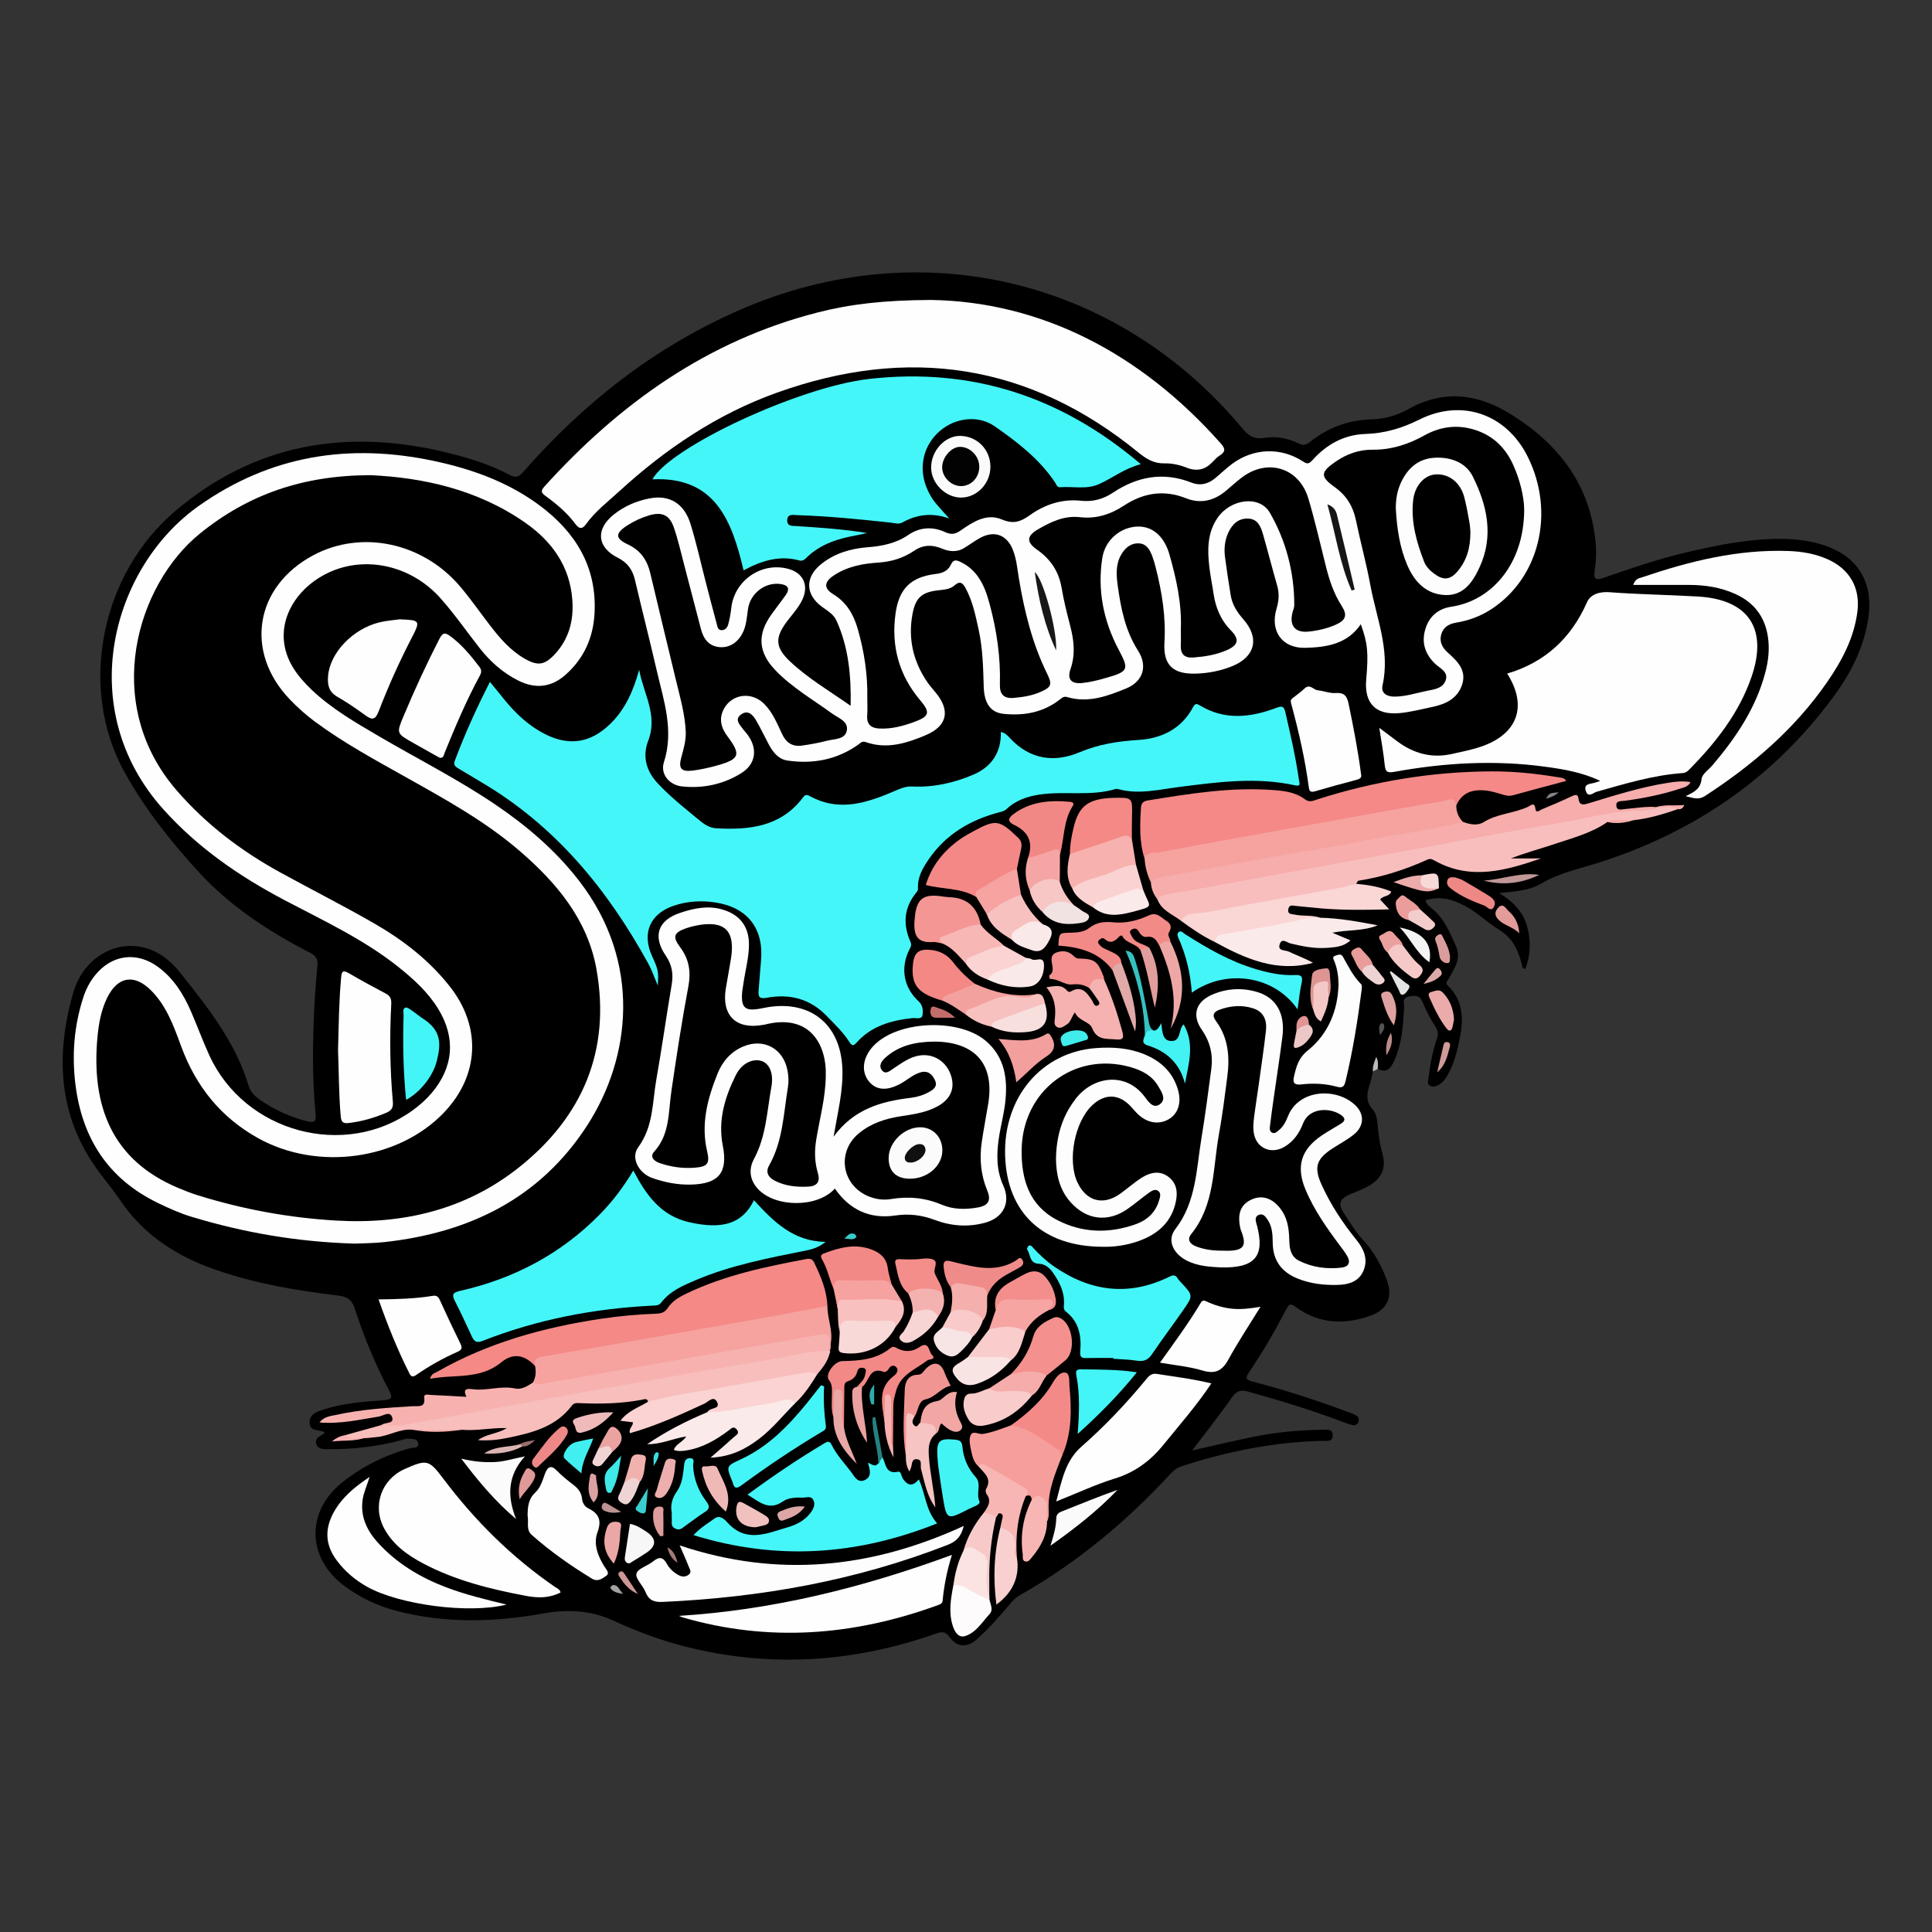 <?xml version="1.0" encoding="utf-8"?>
<!-- Generator: Adobe Illustrator 17.0.0, SVG Export Plug-In . SVG Version: 6.00 Build 0)  -->
<!DOCTYPE svg PUBLIC "-//W3C//DTD SVG 1.1//EN" "http://www.w3.org/Graphics/SVG/1.1/DTD/svg11.dtd">
<svg version="1.1" id="Layer_1" xmlns="http://www.w3.org/2000/svg" xmlns:xlink="http://www.w3.org/1999/xlink" x="0px" y="0px"
	 width="200px" height="200px" viewBox="0 0 200 200" enable-background="new 0 0 200 200" xml:space="preserve">
<rect x="0" y="0" width="200" height="200" fill="#333333" stroke="none"/>
<g>
	<path d="M142.126,110.919c-0.112,0.464-0.192,0.939-0.343,1.389c-0.304,0.903-0.411,1.724,0.312,2.538
		c0.411,0.463,0.48,1.145,0.534,1.772c0.086,0.99,0.242,1.959,0.505,2.924c0.369,1.354-0.113,2.444-1.363,3.18
		c-0.628,0.37-1.328,0.621-2.003,0.908c-1.088,0.464-1.291,0.966-0.66,1.94c0.628,0.971,1.24,1.977,2.02,2.818
		c1.124,1.212,1.871,2.616,2.436,4.123c0.657,1.751,0.059,3.068-1.697,3.691c-2.716,0.964-5.357,0.85-7.751-0.92
		c-0.525-0.389-0.684-0.28-0.948,0.228c-1.173,2.249-2.441,4.447-3.87,6.543c-0.456,0.668-0.242,0.812,0.42,0.982
		c3.347,0.859,6.625,1.942,9.863,3.145c0.275,0.102,0.555,0.201,0.808,0.345c0.248,0.141,0.338,0.395,0.231,0.666
		c-0.105,0.267-0.326,0.412-0.615,0.335c-0.354-0.094-0.703-0.214-1.045-0.345c-3.194-1.223-6.466-2.197-9.755-3.124
		c-0.787-0.222-1.208-0.074-1.692,0.624c-1.277,1.837-2.676,3.587-4.099,5.468c2.11-0.474,4.119-0.952,6.14-1.372
		c2.416-0.502,4.865-0.743,7.334-0.769c0.462-0.005,1.088-0.117,1.078,0.588c-0.01,0.712-0.654,0.55-1.101,0.56
		c-4.964,0.12-9.775,1.082-14.486,2.607c-0.472,0.153-0.838,0.405-1.173,0.768c-4.591,4.978-9.742,9.266-15.647,12.613
		c-0.395,0.224-0.694,0.526-0.981,0.867c-1.089,1.294-2.205,2.57-3.468,3.696c-0.976,0.87-2.055,0.831-2.766-0.191
		c-0.484-0.696-0.909-0.598-1.547-0.374c-8.475,2.972-17.085,3.519-25.821,1.319c-2.603-0.656-5.108-1.607-7.554-2.728
		c-2.265-1.037-4.726-1.151-7.095-0.723c-5.174,0.937-10.295,1.07-15.4-0.283c-1.896-0.503-3.656-1.356-5.237-2.521
		c-3.931-2.898-4.06-7.722-0.25-10.758c2.088-1.664,4.455-2.835,7.048-3.534c0.295-0.08,0.883,0.045,0.806-0.504
		c-0.072-0.509-0.623-0.437-1.003-0.477c-0.239-0.025-0.497,0.078-0.741,0.146c-2.427,0.669-4.905,0.944-7.415,0.94
		c-0.534-0.001-1.218,0.084-1.406-0.586c-0.178-0.636,0.537-0.776,0.9-1.11c-0.068-0.058-0.106-0.115-0.157-0.131
		c-0.56-0.179-1.392-0.037-1.423-0.909c-0.031-0.862,0.702-1.129,1.378-1.35c2.046-0.668,4.178-0.837,6.302-0.986
		c0.91-0.064,0.914-0.318,0.54-1.024c-1.429-2.7-2.592-5.524-3.531-8.424c-0.318-0.983-0.809-1.276-1.749-1.387
		c-4.311-0.51-8.58-1.241-12.7-2.676c-4.03-1.404-7.454-3.617-9.873-7.223c-0.532-0.793-1.119-1.55-1.714-2.298
		c-4.63-5.822-5.083-12.343-3.103-19.204c0.88-3.049,3.525-4.95,6.261-4.781c2.061,0.128,3.601,1.263,4.818,2.794
		c2.835,3.569,5.688,7.142,7.04,11.614c0.202,0.669,0.631,1.133,1.197,1.521c1.5,1.029,3.111,1.782,4.886,2.218
		c0.796,0.196,0.941-0.04,0.869-0.771c-0.311-3.152-0.307-6.315-0.2-9.476c0.066-1.945,0.203-3.891,0.388-5.828
		c0.067-0.698-0.132-1.046-0.743-1.361c-4.273-2.202-8.278-4.808-11.546-8.373c-2.91-3.174-5.593-6.568-7.679-10.335
		C8.075,71.24,10.4,59.439,18.183,52.865c8.218-6.941,17.659-8.522,27.94-6.047c2.289,0.551,4.545,1.237,6.634,2.345
		c0.672,0.357,0.98,0.179,1.432-0.336c6.287-7.169,13.628-12.924,22.422-16.756c18.559-8.087,39.022-3.287,51.993,12.272
		c0.651,0.781,1.233,1.157,2.289,0.985c1.207-0.197,2.434,0.037,3.545,0.578c0.485,0.236,0.773,0.163,1.168-0.153
		c1.865-1.497,4.004-2.282,6.401-2.341c1.353-0.033,2.626-0.415,3.79-1.063c3.714-2.07,7.241-1.589,10.719,0.603
		c4.908,3.094,8.103,7.28,8.662,13.215c0.094,0.998,0.053,1.987-0.102,2.967c-0.133,0.841,0.151,0.951,0.89,0.695
		c2.845-0.987,5.695-1.969,8.633-2.656c3.333-0.78,6.68-1.455,10.129-1.383c1.478,0.031,2.931,0.239,4.327,0.735
		c3.277,1.164,4.84,3.795,4.383,7.241c-0.424,3.197-1.856,5.963-3.733,8.489c-6.161,8.296-14.285,13.859-24.087,17.009
		c-2.051,0.659-4.167,1.075-6.068,2.199c-1.274,0.753-2.795,0.819-4.362,0.992c1.395,0.829,2.458,1.877,2.895,3.444
		c0.416,1.492,0.362,2.947-0.168,4.38c-0.328,0.018-0.312-0.195-0.355-0.363c-0.384-1.51-0.912-2.779-2.427-3.705
		c-1.206-0.737-2.226-1.781-3.547-2.47c-1.319-0.688-2.548-1.004-4.021-0.541c0.114,0.498,0.592,0.763,0.94,1.084
		c1.093,1.009,1.613,2.336,2.207,3.642c0.605,1.332-0.176,2.306-0.718,3.36c-0.122,0.237-0.442,0.434-0.113,0.751
		c1.517,1.462,1.642,3.248,1.279,5.194c-0.265,1.419-0.584,2.804-1.306,4.067c-0.22,0.385-0.485,0.736-0.872,0.976
		c-0.297,0.184-0.626,0.282-0.942,0.123c-0.342-0.172-0.195-0.519-0.162-0.793c0.167-1.388,0.409-2.764,0.872-4.087
		c0.16-0.457,0.125-0.787-0.145-1.211c-0.493-0.771-0.942-1.586-1.278-2.435c-0.281-0.712-0.583-0.877-1.371-0.732
		c-0.926,0.17-0.574,0.691-0.603,1.197c-0.105,1.834-0.229,3.677-0.986,5.384c-0.312,0.703-0.719,1.453-1.743,0.935
		c-0.403-0.278-0.215-0.598-0.035-1.055C142.293,110.09,142.41,110.578,142.126,110.919z"/>
	<path fill="#B9B9B9" d="M142.126,110.919c-0.054-0.521,0.134-0.978,0.344-1.515c0.229,0.463,0.19,0.857,0.152,1.252
		C142.457,110.744,142.292,110.832,142.126,110.919z"/>
	<path fill="#44F6F7" d="M103.608,75.775c0.464,0.09,0.714,0.387,0.949,0.64c2.045,2.206,4.574,2.56,7.168,1.47
		c2.001-0.841,3.986-1.154,6.114-1.284c2.403-0.147,4.485-1.148,5.683-3.432c0.205-0.391,0.409-0.313,0.695-0.14
		c2.566,1.549,5.208,1.255,7.854,0.268c0.546-0.204,0.826-0.283,0.986,0.419c0.533,2.329,1.073,4.654,1.41,7.021
		c0.046,0.322,0.239,0.705-0.39,0.565c-4.033-0.896-8.052-0.337-12.061,0.173c-2.069,0.263-4.113,0.785-6.207,0.229
		c-0.105-0.028-0.229-0.056-0.327-0.026c-2.561,0.773-5.219,0.197-7.804,0.566c-1.281,0.183-2.508,0.587-3.484,1.513
		c-0.196,0.186-0.419,0.243-0.676,0.31c-3.005,0.779-5.568,2.255-7.36,4.862c-0.623,0.907-1.195,1.865-1.128,3.041
		c0.012,0.209-0.099,0.333-0.216,0.478c-1.254,1.559-1.353,3.262-0.566,5.043c0.125,0.283,0.078,0.437-0.052,0.685
		c-1.021,1.944-0.697,4.011,0.895,5.48c0.456,0.42,0.472,0.957,0.408,1.408c-0.074,0.514-0.671,0.29-1.037,0.329
		c-2.208,0.238-4.267,0.809-5.803,2.551c-0.328,0.373-0.488,0.302-0.724-0.068c-0.658-1.029-1.541-1.866-2.388-2.736
		c-1.716-1.763-3.821-2.283-6.162-1.853c-0.787,0.144-0.909-0.107-0.855-0.75c0.085-1.025,0.155-2.052,0.248-3.077
		c0.303-3.361-1.404-5.538-4.769-6.045c-1.439-0.217-2.871-0.122-4.249,0.34c-2.487,0.833-3.34,2.864-2.249,5.244
		c0.629,1.372,0.675,1.588,0.582,3.021c-0.37-0.866-0.611-1.593-0.974-2.254c-4.227-7.696-9.642-14.303-17.33-18.816
		c-0.792-0.465-1.571-0.954-2.365-1.416c-0.323-0.188-0.496-0.378-0.341-0.79c1.03-2.746,2.232-5.412,3.637-8.159
		c0.584,0.72,1.081,1.342,1.588,1.956c1.158,1.402,2.475,2.622,4.109,3.451c2.513,1.275,4.74,0.912,6.756-1.056
		c1.584-1.546,2.411-3.481,2.992-5.611c0.424,2.441,1.968,4.69,0.935,7.363c-0.621,1.607-0.202,3.131,0.975,4.39
		c1.358,1.454,2.923,2.683,4.456,3.942c0.457,0.375,1.004,0.689,1.591,0.722c3.398,0.19,6.64-0.132,8.938-3.106
		c0.236-0.306,0.361-0.453,0.775-0.225c3.149,1.735,6.127,0.621,9.062-0.646c0.522-0.225,0.972-0.372,1.55-0.345
		c2.203,0.1,4.33-0.377,6.332-1.238C102.639,79.383,103.66,77.891,103.608,75.775z"/>
	<path fill="#FEFEFE" d="M36.703,128.739c-5.976-0.179-11.496-1.147-16.902-2.786c-1.197-0.363-2.334-0.878-3.46-1.424
		c-5.146-2.493-7.841-6.694-8.532-12.27c-0.38-3.065-0.14-6.087,0.823-9.038c0.265-0.813,0.653-1.56,1.182-2.227
		c1.718-2.166,4.31-2.536,6.541-0.901c1.619,1.186,2.65,2.834,3.431,4.646c0.639,1.483,1.198,3.002,1.866,4.472
		c3.645,8.023,14.047,10.832,21.09,5.714c0.717-0.521,1.375-1.105,1.948-1.782c2.252-2.664,2.505-5.685,0.698-8.663
		c-1.065-1.755-2.562-3.117-4.148-4.381c-3.591-2.862-7.739-4.785-11.766-6.906c-4.684-2.466-8.974-5.42-12.547-9.391
		c-9.38-10.425-5.35-25.081,3.666-31.442c7.45-5.257,15.594-6.502,24.351-4.637c3.911,0.833,7.64,2.172,10.889,4.58
		c3.735,2.769,5.963,6.362,5.715,11.167c-0.13,2.522-1.093,4.7-3.022,6.398c-1.504,1.324-3.152,1.458-4.903,0.569
		c-1.566-0.795-2.857-1.933-3.939-3.306c-1.364-1.732-2.621-3.556-4.083-5.199c-3.022-3.397-7.722-4.434-11.53-2.684
		c-2.993,1.375-4.899,4.155-4.692,6.96c0.158,2.148,1.379,3.759,2.867,5.181c2.064,1.972,4.523,3.388,6.965,4.819
		c4.025,2.358,8.199,4.461,12.07,7.081c3.275,2.218,6.249,4.76,8.68,7.911c6.511,8.439,5.343,18.298,0.845,25.272
		c-4.897,7.592-12.24,11.146-21.011,12.108C38.665,128.704,37.521,128.7,36.703,128.739z"/>
	<path fill="#FEFEFE" d="M140.868,64.618c-1.394,2.07-3.558,2.388-5.736,2.445c-2.416,0.064-3.682-1.739-2.983-4.059
		c0.242-0.801,0.296-1.566,0.064-2.376c-0.506-1.765-0.958-3.546-1.465-5.311c-0.227-0.791-0.533-1.595-1.541-1.633
		c-1.009-0.039-1.636,0.572-2.039,1.423c-0.387,0.818-0.47,1.701-0.353,2.589c0.172,1.311,0.374,2.618,0.586,3.923
		c0.158,0.972,0.664,1.755,1.313,2.494c1.704,1.939,1.221,3.895-1.181,4.859c-1.167,0.468-2.393,0.711-3.654,0.759
		c-2.42,0.091-3.48-0.841-3.336-3.237c0.159-2.649-0.257-5.198-0.903-7.735c-0.1-0.391-0.207-0.782-0.348-1.16
		c-0.252-0.678-0.602-1.329-1.422-1.351c-0.852-0.023-1.436,0.501-1.832,1.216c-0.548,0.989-0.481,2.073-0.336,3.127
		c0.326,2.371,0.78,4.687,2.115,6.777c1.018,1.594,0.501,3.188-1.236,3.9c-1.93,0.791-3.927,1.533-6.086,0.897
		c-0.353-0.104-0.53,0.047-0.771,0.237c-1.717,1.355-3.713,1.711-5.823,1.497c-1.333-0.135-2.017-1.058-2.067-2.807
		c-0.057-1.987-0.098-3.971-0.528-5.919c-0.324-1.468-0.617-2.95-1.351-4.293c-0.294-0.539-0.579-0.786-1.154-0.273
		c-0.451,0.403-1.071,0.432-1.661,0.499c-1.746,0.197-2.376,0.781-2.688,2.508c-0.454,2.51,0.079,4.818,1.493,6.926
		c0.265,0.395,0.582,0.758,0.889,1.123c1.561,1.858,1.26,3.48-0.986,4.433c-1.966,0.834-4.026,1.494-6.198,0.733
		c-0.425-0.149-0.556,0.08-0.827,0.271c-2.202,1.551-4.675,2.015-7.302,1.632c-0.934-0.136-1.509-0.863-1.938-1.67
		c-0.449-0.843-0.856-1.71-1.339-2.531c-0.333-0.566-0.838-1.071-1.524-0.573c-0.706,0.513-0.166,1.03,0.177,1.497
		c0.13,0.177,0.286,0.336,0.422,0.51c1.14,1.464,0.978,3.104-0.591,4.079c-1.853,1.15-3.952,1.601-6.127,1.366
		c-1.313-0.141-2.27-1.268-1.873-2.504c1.067-3.319-0.026-6.393-0.749-9.521c-0.72-3.114-1.512-6.21-2.241-9.322
		c-0.25-1.066-0.752-1.806-1.786-2.326c-2.152-1.083-2.313-2.936-0.449-4.444c1.103-0.892,2.4-1.45,3.785-1.707
		c2.039-0.378,3.548,0.549,4.198,2.662c0.615,1.998,1.063,4.048,1.588,6.074c0.369,1.423,0.74,2.845,1.122,4.265
		c0.073,0.271,0.104,0.631,0.484,0.648c0.387,0.018,0.619-0.277,0.704-0.597c0.15-0.564,0.256-1.145,0.322-1.725
		c0.322-2.818,3.091-4.742,5.837-4.042c1.612,0.411,2.226,1.722,1.505,3.227c-0.402,0.838-1.041,1.509-1.59,2.244
		c-1.268,1.695-1.203,2.687,0.326,4.13c1.849,1.746,4.04,3.025,6.273,4.592c0.065-3.153-0.219-6.06-1.464-8.815
		c-0.302-0.668-0.93-1.018-1.495-1.43c-1.73-1.26-1.789-3.054-0.109-4.41c1.389-1.121,3.044-1.617,4.796-1.756
		c1.521-0.12,2.952-0.39,4.258-1.287c1.161-0.797,2.506-0.88,3.792-0.284c0.625,0.29,1.059,0.219,1.595-0.155
		c1.282-0.894,2.685-1.822,4.273-1.156c1.204,0.505,1.928,0.26,2.924-0.452c1.539-1.099,3.332-1.696,5.303-1.481
		c1.175,0.128,2.267-0.164,3.249-0.818c2.551-1.702,5.245-2.208,8.169-1.059c0.903,0.355,1.736,0.139,2.469-0.477
		c0.563-0.473,1.096-0.983,1.681-1.427c2.188-1.661,5.038-1.793,7.326-0.325c0.425,0.273,0.617,0.378,1.041-0.098
		c1.446-1.622,3.272-2.64,5.479-2.71c1.99-0.063,3.785-0.591,5.572-1.484c4.426-2.213,9.041-0.573,11.239,3.85
		c2.851,5.738,1.216,12.535-3.788,15.781c-1.097,0.712-2.29,1.16-3.574,1.375c-0.733,0.123-1.343,0.409-1.58,1.18
		c-0.248,0.81,0.085,1.415,0.682,1.949c0.979,0.877,1.948,1.813,1.461,3.3c-0.479,1.463-1.724,2.024-3.112,2.314
		c-1.15,0.241-2.3,0.546-3.464,0.639c-2.396,0.192-3.562-1.066-3.351-3.465C141.674,67.54,141.585,66.597,140.868,64.618z"/>
	<path fill="#FEFEFE" d="M96.372,31.05c11.29,0.184,21.648,5.418,30.023,14.877c0.498,0.562,0.439,0.87-0.144,1.237
		c-0.245,0.154-0.461,0.369-0.658,0.585c-0.776,0.852-1.638,1.107-2.766,0.659c-0.703-0.28-1.504-0.457-2.256-0.439
		c-1.118,0.026-1.892-0.447-2.723-1.125c-11.292-9.219-23.844-11.071-37.451-6.184c-6.17,2.216-11.52,5.822-16.334,10.237
		c-1.161,1.065-2.431,2.024-3.364,3.321c-0.381,0.53-0.689,0.63-1.147,0.011c-0.835-1.13-1.912-2.034-3.043-2.86
		c-0.424-0.31-0.608-0.503-0.157-1c7.787-8.6,16.893-15.113,28.302-18.025C88.02,31.484,91.438,31.078,96.372,31.05z"/>
	<path fill="#44F6F7" d="M118.095,48.052c-1.707,0.451-2.92,1.435-4.318,2.062c-1.302,0.584-2.689,0.219-4.034,0.325
		c-0.317,0.025-0.384-0.288-0.523-0.495c-1.625-2.431-3.906-4.187-6.254-5.817c-1.72-1.193-4.076-0.873-5.647,0.467
		c-1.698,1.449-2.252,3.695-1.428,5.81c0.242,0.62,0.561,1.2,0.988,1.711c0.397,0.476,0.823,0.927,1.388,1.56
		c-1.805-0.638-3.362-0.413-4.849,0.41c-0.385,0.213-0.79,0.067-1.188,0.023c-3.214-0.355-6.432-0.673-9.666-0.778
		c-0.445-0.014-1.079-0.178-1.073,0.562c0.005,0.625,0.573,0.54,1.005,0.569c2.403,0.16,4.806,0.321,7.241,0.711
		c-0.29,0.069-0.578,0.153-0.871,0.204c-2.018,0.351-3.943,0.908-5.443,2.419c-0.197,0.198-0.41,0.296-0.691,0.22
		c-2.054-0.556-3.915,0.037-5.755,1.028c-1.22-5.131-2.925-9.734-9.439-9.423c1.85-3.347,15.205-9.574,22.421-10.392
		C100.553,38.028,109.823,41.01,118.095,48.052z"/>
	<path fill="#FEFEFE" d="M142.783,75.347c0.694,0.52,1.273,0.953,1.851,1.387c1.709,1.283,3.6,1.791,5.71,1.308
		c1.001-0.229,2.018-0.422,2.985-0.754c3.798-1.305,4.829-4.206,2.693-7.558c3.913-1.16,6.615-3.653,8.257-7.372
		c0.42-0.951,1.491-1.116,2.361-1.051c3.043,0.23,6.093,0.266,9.135,0.445c5.258,0.309,7.253,3.353,5.537,8.331
		c-1.298,3.766-3.712,6.81-6.468,9.61c-0.184,0.187-0.369,0.317-0.657,0.337c-3.066,0.212-5.982,1.111-8.916,1.936
		c-0.324,0.091-0.835,0.647-1.092-0.04c-0.295-0.791,0.407-0.761,0.878-0.887c0.139-0.037,0.273-0.092,0.601-0.204
		c-1.913-0.896-3.799-1.204-5.689-1.462c-5.218-0.711-10.412-0.418-15.575,0.518c-0.692,0.125-0.972,0.092-1.046-0.682
		C143.229,77.971,142.994,76.744,142.783,75.347z"/>
	<path fill="#FEFEFE" d="M86.425,123.04c-1.794,2.006-6.192,1.988-7.986,0.013c-0.845-0.931-0.948-2.036-0.388-3.075
		c1.262-2.34,1.344-4.942,1.802-7.458c0.252-1.384-0.188-2.398-0.982-2.674c-0.916-0.318-2.088,0.22-2.693,1.437
		c-1.142,2.299-1.873,4.689-1.353,7.326c0.554,2.807-0.457,3.968-3.342,4.021c-1.381,0.025-2.708-0.234-3.993-0.697
		c-1.373-0.495-2.227-2.079-1.419-3.175c1.582-2.146,1.454-4.643,1.876-7.027c0.575-3.256,1.032-6.532,1.585-9.792
		c0.188-1.11,0.044-2.051-0.616-3.014c-1.386-2.023-0.802-3.672,1.517-4.437c1.401-0.462,2.839-0.77,4.327-0.343
		c1.853,0.533,2.807,1.798,2.773,3.73c-0.024,1.367-0.403,2.685-0.587,4.03c-0.045,0.327-0.114,0.653-0.132,0.982
		c-0.078,1.423,0.338,1.786,1.756,1.549c0.326-0.054,0.648-0.133,0.975-0.183c4.43-0.685,7.461,1.834,7.656,6.321
		c0.1,2.304-0.468,4.516-0.909,7.096c2.11-2.893,4.962-3.658,8.004-4.026c0.658-0.08,1.295-0.274,1.879-0.6
		c0.473-0.264,0.908-0.579,0.617-1.214c-0.284-0.619-0.733-1.033-1.479-0.826c-0.648,0.18-1.169,0.606-1.726,0.962
		c-1.575,1.006-2.849,0.984-3.661-0.049c-0.878-1.117-0.565-2.712,0.766-3.911c2.65-2.387,8.656-2.552,11.355-0.255
		c2.002,1.704,2.294,4.015,2.006,6.445c-0.147,1.237-0.483,2.45-0.66,3.685c-0.237,1.649-0.25,3.273,0.47,4.861
		c0.793,1.752,0.011,3.313-1.876,3.831c-1.752,0.481-3.519,0.354-5.204-0.279c-1.348-0.506-2.678-0.678-4.102-0.466
		C90.033,126.22,87.945,125.237,86.425,123.04z"/>
	<path fill="#44F6F7" d="M65.562,121.173c1.347,2.584,2.868,4.671,5.737,5.338c3.48,0.809,5.576,0.17,6.747-2.266
		c1.998,2.163,4.023,4.269,7.418,4.313c-0.706,0.581-1.38,0.768-2.09,0.909c-3.855,0.767-7.72,1.511-11.364,3.057
		c-1.32,0.56-2.652,1.127-3.562,2.318c-0.243,0.318-0.56,0.3-0.887,0.316c-6.065,0.298-11.96,1.429-17.621,3.657
		c-0.631,0.248-0.864,0.021-1.093-0.465c-0.58-1.23-1.135-2.473-1.761-3.679c-0.378-0.728-0.122-0.889,0.582-1.049
		c5.543-1.26,10.389-3.814,14.4-7.883C63.363,124.427,64.479,122.971,65.562,121.173z"/>
	<path fill="#FEFEFE" d="M174.495,82.414c0.92-0.426,1.55-0.768,1.653-1.778c0.052-0.512,0.738-0.96,1.141-1.434
		c2.447-2.878,4.524-5.968,5.481-9.687c0.305-1.183,0.425-2.383,0.242-3.603c-0.316-2.099-1.465-3.563-3.384-4.429
		c-1.532-0.692-3.157-0.934-4.827-0.932c-1.859,0.002-3.717,0-5.736,0c0.252-0.686,0.63-0.689,0.899-0.78
		c4.925-1.676,9.931-2.921,15.19-2.731c1.402,0.051,2.775,0.285,4.069,0.867c2.263,1.018,3.368,2.959,3.054,5.416
		c-0.35,2.735-1.613,5.09-3.148,7.309c-3.355,4.849-7.741,8.6-12.655,11.785C175.847,82.825,175.301,82.62,174.495,82.414z"/>
	<path fill="#FDFDFD" d="M126.349,131.202c-1.032-0.062-2.365-0.104-3.569-0.745c-1.339-0.713-1.992-2.078-1.118-3.209
		c2.176-2.816,2.173-6.164,2.706-9.39c0.394-2.389,0.707-4.791,1.026-7.192c0.196-1.472-0.115-2.814-0.986-4.066
		c-1.056-1.52-0.613-2.913,1.101-3.646c1.503-0.643,3.078-0.725,4.638-0.261c1.979,0.588,2.909,2.249,2.609,4.62
		c-0.266,2.111-0.599,4.213-0.897,6.32c-0.139,0.981-0.279,1.962-0.394,2.947c-0.028,0.24-0.056,0.544,0.23,0.677
		c0.283,0.132,0.489-0.094,0.681-0.249c0.473-0.38,0.739-0.906,0.956-1.458c1.1-2.793,5.011-3.023,6.984-1.122
		c0.934,0.901,0.907,2.128-0.125,2.981c-0.702,0.58-1.529,1.007-2.296,1.508c-1.628,1.066-1.896,1.931-1.087,3.718
		c0.94,2.074,2.184,3.962,3.616,5.727c0.751,0.926,1.208,1.954,0.747,3.12c-0.467,1.179-1.528,1.502-2.699,1.532
		c-1.407,0.037-2.787-0.121-4.106-0.643c-1.672-0.662-2.59-1.862-2.614-3.695c-0.011-0.849-0.037-1.699-0.545-2.433
		c-0.208-0.301-0.448-0.652-0.882-0.485c-0.46,0.177-0.347,0.581-0.255,0.945c0.018,0.071,0.049,0.139,0.067,0.21
		C130.94,130.046,129.923,131.295,126.349,131.202z"/>
	<path fill="#F48987" d="M118.49,88.903c-0.568-1.749-0.489-3.543-0.372-5.339c0.028-0.427,0.252-0.63,0.691-0.701
		c4.353-0.706,8.704-1.421,13.142-1.067c1.105,0.088,2.211,0.245,3.121,0.938c0.489,0.373,0.901,0.145,1.341,0.004
		c5.851-1.868,11.846-2.86,17.99-2.887c2.317-0.01,4.621,0.23,6.908,0.611c0.281,0.047,0.598,0.024,0.831,0.374
		c-1.858,0.499-3.694,0.982-5.521,1.491c-0.504,0.141-0.946-0.034-1.395-0.172c-0.816-0.251-1.641-0.429-2.494-0.318
		c-0.952,0.124-1.6,0.674-1.981,1.548c-0.573-0.177-1.143-0.174-1.736-0.069c-9.754,1.725-19.488,3.561-29.242,5.284
		C119.34,88.676,118.931,88.855,118.49,88.903z"/>
	<path fill="#FDFDFD" d="M114.181,129.066c-6.241-0.004-9.943-3.518-10.131-9.425c-0.192-6.047,3.771-10.737,9.425-11.145
		c1.702-0.122,3.378-0.018,4.982,0.639c1.728,0.708,2.97,1.876,3.495,3.709c0.376,1.312,0.003,2.448-0.956,3.012
		c-0.997,0.586-2.164,0.423-3.137-0.459c-0.271-0.246-0.507-0.531-0.752-0.804c-1.226-1.36-2.7-1.431-4.028-0.19
		c-1.838,1.717-2.61,5.755-1.533,8.018c0.931,1.955,2.667,2.409,4.434,1.142c0.775-0.556,1.488-1.206,2.298-1.701
		c0.853-0.52,1.815-0.701,2.69-0.028c0.858,0.661,0.966,1.597,0.749,2.595c-0.46,2.121-1.891,3.343-3.834,4.04
		C116.629,128.92,115.315,129.094,114.181,129.066z"/>
	<path fill="#44F6F7" d="M91.358,150.872c0.365,0.672,0.302,1.764,1.611,1.482c0.332-0.072,0.331,0.501,0.518,0.757
		c0.53,0.728,1.001,0.76,1.63,0.037c0.691,1.465,0.691,3.19,1.897,4.553c-8.283,3.312-16.607,3.878-25.222,1.216
		c0.687-0.753,1.475-1.213,2.204-1.738c0.58-0.417,1.125,0.234,1.309,0.436c1.956,2.154,4.11,1.106,6.229,0.492
		c0.921-0.267,1.783-0.708,2.38-1.509c0.291-0.39,0.526-0.855,0.275-1.33c-0.238-0.451-0.726-0.22-1.105-0.233
		c-0.704-0.024-1.481,0.006-2.031,0.39c-1.479,1.032-2.462,0.023-3.67-0.698c2.642-1.943,5.278-3.725,8.02-5.354
		c0.329-0.195,0.515-0.152,0.686,0.196c0.508,1.031,1.294,1.868,1.988,2.767c0.362,0.468,0.681,1.235,1.446,0.881
		c0.767-0.354,0.527-1.099,0.328-1.789c0.38,0.117,0.713,0.511,1.061,0.062C91.238,151.411,90.805,150.786,91.358,150.872z"/>
	<path fill="#F48986" d="M55.391,141.412c-1.026-1.114-2.223-1.435-3.502-0.384c-2.234,1.836-4.855,1.208-7.366,1.709
		c0.104-0.532,0.479-0.586,0.744-0.738c5.275-3.012,11.016-4.591,16.976-5.485c1.89-0.284,3.791-0.454,5.7-0.521
		c0.505-0.018,0.877-0.125,1.188-0.603c0.47-0.722,1.232-1.153,1.995-1.516c3.918-1.864,8.12-2.747,12.347-3.54
		c0.365-0.069,0.634,0.002,0.81,0.369c0.684,1.426,1.304,2.869,1.371,4.483c-0.41,0.509-1.016,0.56-1.59,0.658
		c-8.951,1.523-17.882,3.16-26.826,4.722C56.536,140.688,55.871,140.831,55.391,141.412z"/>
	<path fill="#F8BEBD" d="M166.394,85.096c-1.614,1.127-3.499,1.618-5.325,2.231c-1.548,0.52-3.129,0.942-4.669,1.537
		c1.043,0,2.087,0,3.13,0c-3.626,1.246-7.257,2.301-10.956,0.262c-0.263-0.145-0.466-0.295-0.8-0.142
		c-2.283,1.039-4.654,1.798-7.139,2.186c-0.095,0.015-0.163,0.208-0.244,0.318c-0.579,0.598-1.369,0.68-2.117,0.813
		c-4.668,0.827-9.326,1.705-13.987,2.569c-0.687,0.127-1.368,0.274-2.046,0.438c-0.874-0.666-2.002-1.054-2.428-2.212
		c0.12-0.923,0.934-0.825,1.511-0.934c3.389-0.641,6.785-1.249,10.179-1.864c11.59-2.102,23.178-4.217,34.771-6.309
		c1.354-0.244,2.759-0.114,4.129-0.315c0.351-0.052,0.733,0.135,1.055-0.136l-0.014,0.006c0.751-0.012,1.544-0.428,2.228,0.227
		c-1.492,0.516-3.001,0.965-4.579,1.137C168.206,85.157,167.278,84.813,166.394,85.096z"/>
	<path fill="#FEFEFE" d="M58.034,164.852c-1.165,0.592-2.322,0.588-3.558,0.356c-3.693-0.691-7.31-1.585-10.66-3.354
		c-1.648-0.87-3.124-1.934-4.038-3.616c-1.267-2.332-0.313-5.085,2.123-6.169c2.296-1.022,2.51-0.961,3.994,1.012
		c3.268,4.342,7.079,8.126,11.571,11.208C57.668,164.427,57.942,164.5,58.034,164.852z"/>
	<path fill="#F6ADAB" d="M171.457,83.538c-0.812,0.541-1.784,0.339-2.643,0.401c-2.491,0.18-4.885,0.839-7.326,1.245
		c-5.531,0.92-11.037,1.994-16.553,3.007c-5.946,1.092-11.891,2.188-17.837,3.278c-2.077,0.381-4.156,0.753-6.237,1.115
		c-0.408,0.071-0.794,0.147-1.048,0.513c-0.398-0.514-0.639-1.09-0.671-1.745c0.104-0.949,0.932-0.81,1.504-0.913
		c3.726-0.668,7.443-1.391,11.173-2.037c6.121-1.059,12.217-2.253,18.335-3.325c0.434-0.076,0.862-0.216,1.293,0.005
		c0.713,0.262,1.505,0.423,2.14,0.025c1.428-0.896,3.138-0.896,4.616-1.6c0.247-0.117,0.646-0.545,0.743,0.225
		c0.064,0.506,0.455,0.139,0.654,0.057c1.053-0.435,2.1-0.886,3.131-1.371c0.38-0.179,0.613-0.216,0.677,0.275
		c0.092,0.709,0.495,0.633,1.027,0.47c2.706-0.824,5.404-1.68,8.208-2.124c0.747-0.118,1.497-0.221,2.366-0.077
		c-0.275,0.497-0.694,0.546-1.047,0.664c-1.888,0.629-3.832,1.008-5.801,1.275c-0.345,0.047-0.87-0.034-0.841,0.473
		c0.035,0.618,0.59,0.4,0.955,0.371C169.335,83.657,170.388,83.47,171.457,83.538z"/>
	<path fill="#FEFEFE" d="M70.283,167.276c9.69-0.606,18.985-2.903,28.264-6.316c-0.523,1.65-0.818,3.183-0.966,4.74
		c-0.03,0.32-0.296,0.394-0.535,0.481c-8.66,3.148-17.436,3.848-26.369,1.253C70.541,167.395,70.414,167.33,70.283,167.276z"/>
	<path fill="#F8BEBC" d="M42.743,148.01c-1.33-0.157-2.465,0.656-3.754,0.755c-0.459,0.035-0.923,0.118-1.39,0.119
		c-0.493,0.177-1.003,0.063-1.505,0.078c-0.246,0.007-0.421-0.102-0.348-0.4c1.247-0.346,2.495-0.693,3.742-1.039
		c8.237-1.433,16.46-2.944,24.697-4.376c6.652-1.157,13.299-2.345,19.95-3.507c0.577-0.101,1.16-0.238,1.714,0.097
		c0.112,0.104,0.126,0.219,0.041,0.346c-0.209,0.859-0.737,1.53-1.291,2.185c-5.678,0.901-11.332,1.947-16.996,2.934
		c-0.187,0.033-0.362,0.034-0.515-0.098c-0.097-0.397-0.414-0.245-0.624-0.205c-2.143,0.407-4.304,0.45-6.474,0.352
		c-0.294-0.013-0.572-0.036-0.788,0.253c-1.649,2.204-4.115,2.823-6.613,3.337c-0.965,0.198-1.955,0.323-3.105,0.242
		c0.917-0.671,1.99-0.631,2.987-1.25c-1.681-0.044-3.171,0.318-4.673,0.176C46.113,148.142,44.428,148.142,42.743,148.01z"/>
	<path fill="#F7B2B0" d="M85.802,139.833c-2.094,0.019-4.106,0.598-6.152,0.932c-4.994,0.816-9.975,1.715-14.958,2.596
		c-3.802,0.672-7.6,1.364-11.398,2.056c-3.833,0.698-7.66,1.43-11.499,2.093c-0.748,0.129-1.538,0.016-2.308,0.014
		c0.344-0.331,1.308-0.086,1.121-0.767c-0.208-0.759-0.934-0.186-1.412-0.111c-1.977,0.31-3.936,0.787-6.127,0.605
		c0.507-0.63,1.15-0.653,1.702-0.776c2.62-0.581,5.291-0.743,7.961-0.906c0.578-0.035,1.321,0.193,1.185-0.886
		c-0.057-0.45,0.41-0.293,0.666-0.282c1.207,0.053,2.414,0.127,3.702,0.198c-0.327-0.678-0.134-0.9,0.587-0.796
		c1.485,0.215,2.957-0.393,4.468-0.066c0.646,0.14,1.272-0.253,1.83-0.622c3.694-0.781,7.427-1.354,11.143-2.015
		c5.957-1.06,11.914-2.119,17.876-3.152c0.145-0.025,0.288-0.058,0.433-0.079c1.189-0.172,1.369-0.026,1.343,1.152
		C85.958,139.293,86.102,139.613,85.802,139.833z"/>
	<path fill="#FEFEFE" d="M109.339,155.432c0.592-2.221,0.953-4.223,2.61-5.676c2.408-2.112,4.603-4.433,6.644-6.9
		c0.31-0.374,0.568-0.724,1.164-0.629c1.846,0.292,3.705,0.512,5.642,0.983c-1.525,2.291-3.29,4.295-4.972,6.367
		c-1.358,1.672-2.958,2.846-5.048,3.489C113.426,153.668,111.557,154.55,109.339,155.432z"/>
	<path fill="#44F6F7" d="M115.255,140.579c-0.918,0-1.837-0.017-2.755,0.006c-0.543,0.014-0.728-0.075-0.672-0.733
		c0.134-1.545-0.132-3.023-1.468-4.061c-0.297-0.231-0.237-0.489-0.219-0.783c0.075-1.244-0.464-2.285-1.141-3.264
		c-0.344-0.497-0.833-0.903-1.445-0.92c-1.01-0.028-0.851-0.948-1.217-1.459c-0.049-0.068,0.041-0.318,0.137-0.389
		c0.186-0.139,0.326,0.032,0.45,0.168c0.671,0.735,1.394,1.413,2.217,1.978c3.756,2.583,7.703,3.093,11.867,1.064
		c0.39-0.19,0.659-0.268,0.908,0.157c0.091,0.156,0.229,0.287,0.353,0.422c1.243,1.345,1.259,1.356,0.227,2.843
		c-1.069,1.539-2.198,3.037-3.25,4.587c-0.411,0.605-0.868,0.78-1.575,0.663c-0.794-0.132-1.61-0.136-2.416-0.196
		C115.255,140.634,115.255,140.607,115.255,140.579z"/>
	<path fill="#F6A3A0" d="M85.802,139.833c0.006-0.036,0.016-0.072,0.018-0.108c0.106-1.736,0.104-1.744-1.549-1.451
		c-6.987,1.238-13.972,2.484-20.959,3.723c-2.436,0.432-4.875,0.844-7.309,1.289c-0.326,0.059-0.569-0.05-0.834-0.169
		c0.3-0.538,0.346-1.11,0.222-1.703c-0.114-0.586-0.006-0.846,0.718-0.969c7.531-1.281,15.052-2.618,22.573-3.954
		c2.328-0.413,4.648-0.869,6.972-1.305c-0.016,1.255,0.555,2.452,0.371,3.725c-0.056,0.39-0.091,0.782-0.136,1.173
		C85.861,140,85.831,139.916,85.802,139.833z"/>
	<path fill="#F6A3A0" d="M151.447,85.082c-3.43,0.869-6.947,1.288-10.411,1.981c-3.463,0.693-6.959,1.219-10.436,1.846
		c-3.476,0.626-6.945,1.292-10.42,1.924c-0.412,0.075-0.79,0.148-1.038,0.519c-0.378-0.773-0.595-1.59-0.651-2.449
		c0.213-0.806,0.982-0.566,1.465-0.658c6.039-1.142,12.09-2.218,18.139-3.309c3.758-0.678,7.514-1.374,11.282-1.994
		c0.417-0.069,1.221-0.602,1.376,0.443C150.753,84.045,150.98,84.613,151.447,85.082z"/>
	<path fill="#FDFDFD" d="M70.362,159.981c10.141,3.391,19.829,2.383,29.405-2.016c-0.255,1.023-0.694,1.578-1.628,1.944
		c-9.511,3.724-19.407,5.467-29.571,5.922c-0.906,0.041-1.415-0.198-1.751-1.039c-0.267-0.671-1.064-1.378-0.932-1.891
		c0.136-0.528,1.144-0.799,1.711-1.257c0.623-0.502,1.038-0.501,1.444,0.252c0.259,0.48,0.679,0.866,1.17,1.142
		c0.343,0.193,0.692,0.236,1.039,0.005c0.409-0.271,0.151-0.6,0.043-0.879C71.029,161.485,70.724,160.822,70.362,159.981z"/>
	<path fill="#FEFEFE" d="M34.994,108.736c0.074-2.705,0.096-5.089,0.313-7.467c0.054-0.594,0.091-0.939,0.8-0.525
		c1.266,0.739,2.556,1.438,3.852,2.124c0.462,0.245,0.569,0.574,0.543,1.07c-0.173,3.375-0.136,6.75,0.166,10.116
		c0.057,0.631-0.146,0.917-0.705,1.15c-1.226,0.513-2.479,0.88-3.801,1.044c-0.587,0.073-0.833-0.018-0.891-0.69
		C35.065,113.181,35.08,110.796,34.994,108.736z"/>
	<path fill="#FEFEFE" d="M38.264,152.889c-0.307,0.97-0.617,1.639-0.721,2.339c-0.264,1.767,0.451,3.242,1.611,4.507
		c1.949,2.125,4.354,3.567,7.035,4.585c1.983,0.753,4.04,1.252,6.251,1.786c-3.912,0.982-11.131,0.022-14.466-1.859
		c-1.23-0.694-2.279-1.591-3.127-2.73c-1.214-1.631-1.243-3.304-0.256-5.042C35.423,155.01,36.659,153.965,38.264,152.889z"/>
	<path fill="#FEFEFE" d="M45.54,78.452c-0.135-0.073-0.298-0.158-0.457-0.247c-0.767-0.431-1.532-0.863-2.299-1.295
		c-1.763-0.992-1.757-0.989-0.994-2.809c1.134-2.705,2.362-5.364,3.702-7.974c0.329-0.641,0.574-0.676,1.124-0.271
		c1.2,0.883,2.121,2.013,3.015,3.179c0.242,0.316,0.218,0.578,0.044,0.9c-1.4,2.581-2.54,5.281-3.648,7.996
		C45.941,78.147,45.941,78.469,45.54,78.452z"/>
	<path fill="#FEFEFE" d="M41.36,64.112c2.172,0.087,2.195,0.108,1.213,2.008c-1.265,2.447-2.386,4.961-3.378,7.527
		c-0.343,0.887-0.668,0.911-1.36,0.41c-0.95-0.689-1.922-1.358-2.938-1.943c-0.891-0.513-1.01-1.267-0.933-2.156
		c0.208-2.396,2.562-4.867,5.332-5.537C39.97,64.257,40.672,64.211,41.36,64.112z"/>
	<path fill="#FEFEFE" d="M140.899,80.165c0.095,0.35-0.15,0.479-0.523,0.577c-1.416,0.372-2.831,0.754-4.234,1.171
		c-0.44,0.131-0.596,0.024-0.654-0.409c-0.386-2.909-1.04-5.762-1.805-8.591c-0.059-0.218-0.128-0.432,0.081-0.602
		c0.424-0.346,0.885-0.653,1.276-1.032c0.556-0.538,0.916,0.133,1.373,0.178c0.616,0.061,1.232,0.326,1.834,0.286
		c0.87-0.058,1.183,0.255,1.355,1.088C140.1,75.236,140.572,77.642,140.899,80.165z"/>
	<path fill="#FEFEFE" d="M54.618,156.927c-0.002-0.978,0.096-1.773,0.797-2.424c0.542-0.504,0.744-1.246,0.998-1.937
		c0.251-0.683,0.601-0.989,1.251-0.31c0.48,0.502,1.028,0.944,1.582,1.366c0.511,0.39,0.928,0.798,0.999,1.486
		c0.042,0.411,0.239,0.823,0.608,1.005c1.103,0.546,1.475,1.214,1.002,2.497c-0.45,1.22,0.022,2.445,0.71,3.555
		c0.163,0.264,0.593,0.681,0.209,0.95c-0.403,0.283-0.885,0.677-1.502,0.302c-2.2-1.338-4.299-2.816-6.227-4.522
		C54.42,158.344,54.757,157.508,54.618,156.927z"/>
	<path fill="#FAD6D5" d="M122.24,95.308c0.714-0.982,1.87-0.701,2.814-0.888c4.498-0.893,9.02-1.661,13.532-2.486
		c0.608-0.111,1.203-0.295,1.805-0.446c1.232,0.112,2.442,0.315,3.63,0.799c-0.205,0.587-0.879,0.395-1.148,0.838
		c0.253,0.272,0.512,0.549,0.942,1.011c-2.45,0.068-4.69,0.091-6.931-0.09c-0.911-0.074-1.819-0.184-2.73-0.262
		c-0.306-0.026-0.697-0.178-0.787,0.32c-0.106,0.586,0.365,0.508,0.7,0.58c0.858,0.184,1.759,0.013,2.602,0.319
		c-1.312,0.555-2.731,0.672-4.102,0.972c-1.708,0.374-3.436,0.662-5.163,0.946c-0.588,0.097-1.114,0.333-1.632,0.603
		C124.506,96.924,123.363,96.133,122.24,95.308z"/>
	<path fill="#F48886" d="M101.071,92.864c-1.588-0.973-3.461-0.779-5.235-1.252c0.614-1.998,1.834-3.503,3.48-4.688
		c0.444-0.32,0.928-0.589,1.41-0.851c2.371-1.288,2.71-1.229,4.673,0.651c0.375,0.359,0.402,0.742,0.299,1.198
		c-0.153,0.677-0.287,1.358-0.428,2.038c-0.939,0.837-2.113,1.297-3.161,1.958C101.698,92.177,101.331,92.453,101.071,92.864z"/>
	<path fill="#F69E9C" d="M101.28,151.787c-0.502-0.432-0.625-1.054-0.753-1.645c-0.106-0.489-0.231-1.061-0.077-1.5
		c0.224-0.636,0.855-0.128,1.299-0.2c1.013-0.165,1.95-0.543,2.901-0.889c0.498-0.316,0.969-0.154,1.436,0.082
		c1.136,0.574,2.189,1.291,3.301,1.908c0.432,0.24,0.747,0.593,0.556,1.159c-0.662,1.752-1.437,3.472-1.391,5.41
		c0.011,0.466,0.069,0.951-0.161,1.395c-0.339-0.264-0.319-0.655-0.294-1.005c0.069-0.958-0.395-1.314-1.292-1.244
		c-0.038-0.402-0.221-0.564-0.618-0.375c-0.173-0.152,0.125-0.411-0.15-0.56C104.456,153.468,103.033,152.318,101.28,151.787z"/>
	<path fill="#FEFEFE" d="M39.188,134.513c1.965-0.022,3.801-0.071,5.615-0.368c0.414-0.068,0.578,0.107,0.738,0.458
		c0.685,1.503,1.386,3,2.116,4.481c0.207,0.421,0.187,0.64-0.267,0.842c-1.515,0.671-2.96,1.473-4.321,2.419
		c-0.315,0.219-0.507,0.189-0.684-0.162C41.146,139.728,40.127,137.186,39.188,134.513z"/>
	<path fill="#FDFDFD" d="M138.562,101.892c-0.004-0.816-0.125-1.611-0.424-2.373c-0.089-0.228-0.286-0.477,0.128-0.597
		c0.276-0.08,0.556-0.24,0.763,0.135c0.549,0.995,1.063,2.012,1.881,2.835c0.112,0.113,0.066,0.42,0.039,0.629
		c-0.402,3.134-0.902,6.251-1.642,9.327c-0.134,0.558-0.247,0.835-0.917,0.65c-1.214-0.336-2.474-0.379-3.72-0.236
		c-0.724,0.083-0.852-0.231-0.72-0.802c0.24-1.032,0.441-1.915,1.452-2.733C137.484,107.045,138.499,104.631,138.562,101.892z"/>
	<path fill="#FAD3D2" d="M67.088,145.104c2.584-0.723,5.251-1.025,7.878-1.523c2.747-0.521,5.511-0.953,8.26-1.465
		c0.501-0.093,0.934-0.078,1.372,0.152c-0.663,1.072-1.349,2.126-2.28,2.993c-2.482,0.151-4.882,0.827-7.339,1.139
		c-0.599,0.076-1.227,0.311-1.756-0.214c0.022-0.029,0.047-0.057,0.066-0.087c0.252-0.405,1.357-0.2,0.918-1.003
		c-0.352-0.644-0.907,0.03-1.305,0.216c-2.223,1.037-4.458,2.036-6.797,2.787c-0.298,0.096-0.601,0.178-0.899,0.266
		c-0.15-0.497,0.339-0.703,0.312-1.131c-0.401-0.048-0.784-0.094-1.295-0.155C64.999,146.034,66.136,145.698,67.088,145.104z"/>
	<path fill="#FBEAEA" d="M125.77,97.524c0.075-0.921,0.896-0.8,1.424-0.896c2.581-0.471,5.176-0.856,7.726-1.493
		c0.558-0.139,1.163-0.093,1.746-0.132c1.951,0.043,3.86,0.388,5.947,0.785c-1.529,0.631-3.026,0.432-4.686,0.768
		c0.759,0.319,1.278,0.537,1.874,0.787c-0.715,0.678-1.566,0.71-2.382,0.776c-1.296,0.105-2.556-0.15-3.814-0.448
		c-0.363-0.086-0.894-0.607-1.123,0.053c-0.263,0.754,0.556,0.609,0.906,0.777c0.833,0.399,1.713,0.699,2.534,1.169
		C132.162,100.688,128.934,99.256,125.77,97.524z"/>
	<path fill="#FEFEFE" d="M120.08,141.062c1.485-2.079,2.96-4.076,4.232-6.209c0.133-0.223,0.295-0.263,0.543-0.146
		c0.833,0.392,1.704,0.664,2.625,0.764c0.908,0.098,1.811,0.008,3.006-0.193c-1.202,1.956-2.335,3.652-3.308,5.436
		c-0.644,1.18-1.358,1.564-2.701,1.161C123.094,141.459,121.623,141.333,120.08,141.062z"/>
	<path fill="#FAEAEA" d="M73.223,146.186c2.299,0.005,4.501-0.674,6.757-0.948c0.748-0.091,1.578-0.788,2.338,0.023
		c-1.245,1.231-2.335,2.625-3.737,3.689c-1.385,1.052-2.894,1.853-5.028,1.949c0.951-0.834,1.699-1.477,2.43-2.139
		c0.217-0.197,0.626-0.359,0.282-0.781c-0.331-0.407-0.574-0.092-0.825,0.095c-1.334,1-2.75,1.827-4.432,2.081
		c-0.392,0.059-0.791,0.104-1.251-0.055c0.204-0.649,0.925-0.801,1.275-1.4c-1.392,0.222-2.64,0.835-4.035,0.802
		C68.952,148.165,71.046,147.099,73.223,146.186z"/>
	<path fill="#43F5F6" d="M85.311,143.506c-0.082,1.388-0.001,2.762,0.184,4.128c0.05,0.371-0.257,0.489-0.505,0.638
		c-2.831,1.694-5.571,3.526-8.227,5.482c-0.483,0.356-0.755,0.373-0.902-0.258c-0.008-0.035-0.025-0.069-0.039-0.103
		c-0.668-1.622-0.666-1.617,0.885-2.334c2.805-1.295,4.89-3.44,6.804-5.784c0.503-0.616,0.986-1.247,1.479-1.872
		C85.097,143.438,85.204,143.472,85.311,143.506z"/>
	<path fill="#43F5F6" d="M134.323,104.492c-2.392-3.488-7.362-4.264-10.947-1.732c-0.141-2.03-0.6-3.922-1.413-5.719
		c-0.101-0.223-0.106-0.458,0.11-0.583c0.233-0.134,0.396,0.113,0.567,0.222c2.328,1.486,4.711,2.86,7.383,3.649
		c1.309,0.386,2.64,0.671,4.012,0.608c0.618-0.029,0.865,0.095,0.713,0.782C134.557,102.576,134.475,103.457,134.323,104.492z"/>
	<path fill="#F5B2B0" d="M114.304,101.43c0.797,1.739,1.389,3.548,1.89,5.393c0.178,0.655,0.029,0.846-0.656,0.778
		c-0.98-0.096-1.974,0.125-2.486-1.184c-0.262-0.67-1.396-0.715-1.777-1.617c-0.362,0.472-0.422,1.002-0.845,1.256
		c-0.307,0.184-0.631,0.475-1.001,0.269c-0.334-0.185-0.267-0.565-0.23-0.899c0.125-1.127-0.021-2.192-0.883-3.228
		c0.837-0.102,1.523-0.342,2.118,0.32c0.111,0.124,0.206,0.238,0.442,0.104c1.112-0.629,1.642,0.139,2.168,0.933
		c0.157,0.237,0.254,0.772,0.66,0.486c0.278-0.196-0.073-0.537-0.228-0.776c-0.215-0.332-0.459-0.646-0.69-0.968
		c-0.318-0.456-0.071-0.755,0.308-0.971C113.504,101.092,113.949,100.838,114.304,101.43z"/>
	<path fill="#F28986" d="M88.711,143.562c0.337-0.376,0.743-0.708,0.848-1.236c0.048-0.239,0.176-0.571-0.096-0.689
		c-0.253-0.11-0.624-0.06-0.707,0.305c-0.128,0.561-0.464,0.879-0.992,1.047c-0.416,0.133-0.356,0.502-0.36,0.82
		c-0.018,1.308-0.027,2.616-0.039,3.924c-0.58-0.16-0.439-0.663-0.474-1.056c-0.062-0.704,0.039-1.418-0.092-2.261
		c-0.393,0.814,0.101,1.672-0.524,2.279c-0.265-0.784-0.149-1.593-0.153-2.393c-0.003-0.502,0.063-0.958-0.309-1.44
		c-0.444-0.577,0.558-1.949,1.391-1.963c1.78-0.03,3.53-0.157,4.987-1.355c0.261-0.215,0.457-0.095,0.692,0.032
		c0.786,0.424,1.59,0.358,2.296-0.124c1.013-0.691,0.95,0.435,1.264,0.759c0.548,0.566-0.248,0.464-0.453,0.622
		c-1.212,0.933-2.795,1.46-3.243,3.204c-0.119,0.462-0.263,0.907-0.268,1.385c-0.014,1.428-0.025,2.857-0.037,4.285
		c-0.453,0.002-0.358-0.357-0.394-0.614c-0.178-1.259-0.059-2.529-0.113-3.78c-0.138,0.601,0.19,1.308-0.381,1.833
		c-0.22-1.683-0.75-3.419,0.978-4.716c0.253-0.19,0.58-0.598,0.212-0.933c-0.29-0.264-0.591-0.082-0.788,0.271
		c-0.074,0.133-0.333,0.303-0.43,0.264c-1.568-0.641-1.536,1.037-2.293,1.559C89.053,143.709,88.878,143.705,88.711,143.562z"/>
	<path fill="#F48986" d="M110.761,88.402c-0.009-0.96,0.176-1.895,0.401-2.818c0.488-2.002,1.387-2.764,3.419-2.951
		c0.219-0.02,0.439-0.035,0.659-0.04c2.005-0.04,1.999-0.039,1.944,1.964c-0.021,0.768-0.01,1.537-0.013,2.305
		c-1.385-0.05-2.576,0.626-3.849,1.008C112.49,88.12,111.728,88.783,110.761,88.402z"/>
	<path fill="#F28A87" d="M115.16,100.421c-1.398-1.873-3.428-2.377-5.599-2.534c0.078-1.315,0.078-1.319,1.29-1.334
		c0.673-0.009,1.387-0.081,1.891-0.48c0.785-0.621,1.583-0.686,2.521-0.593c1.262,0.125,2.506-0.182,3.637-0.709
		c0.873-0.407,1.272,0.202,1.832,0.549c0.506,0.313,0.587,0.698,0.277,1.202c-0.208,0.339,0.171,0.616,0.139,0.943
		c-0.312,0.292-0.701,0.406-1.108,0.474c-0.292-0.537-0.543-1.076-1.352-0.948c-0.364,0.058-0.647-0.28-0.837-0.607
		c-0.198-0.342-0.503-0.296-0.741-0.126c-0.283,0.202-0.044,0.449,0.058,0.667c0.358,0.769,1.243,0.745,1.81,1.199
		c-0.256,0.267-0.574,0.303-0.917,0.248c-0.431-0.724-1.459-0.679-1.866-1.449c-0.079-0.149-0.264-0.052-0.368,0.062
		c-0.441,0.488-0.893,0.746-1.495,0.206c-0.183-0.164-0.432-0.015-0.576,0.151c-0.2,0.23,0.005,0.393,0.148,0.554
		c0.254,0.286,0.619,0.372,0.942,0.538c0.538,0.276,1.188,0.465,1.235,1.239C115.795,99.945,115.553,100.276,115.16,100.421z"/>
	<path fill="#43F5F6" d="M42.04,113.857c-0.308-2.982-0.341-5.879-0.262-8.779c0.007-0.269-0.142-0.666,0.205-0.772
		c0.174-0.053,0.455,0.173,0.661,0.312c0.395,0.267,0.758,0.583,1.158,0.841c1.93,1.246,1.853,2.641,1.408,4.404
		C44.812,111.436,43.457,113.106,42.04,113.857z"/>
	<path fill="#F48A87" d="M109.942,150.702c-0.057-0.17-0.062-0.427-0.179-0.496c-1.653-0.983-3.097-2.374-5.114-2.653
		c1.715-1.217,3.268-2.581,4.347-4.436c0.281-0.484,0.755-1.135,1.31-1.019c0.479,0.1,0.357,0.902,0.402,1.378
		C110.938,145.929,110.974,148.376,109.942,150.702z"/>
	<path fill="#43F4F5" d="M97.044,150.81c-0.107-1.682,0.179-1.929,1.785-1.781c0.545,0.05,0.746,0.182,0.798,0.735
		c0.113,1.194,0.563,2.243,1.387,3.161c0.619,0.689-0.002,1.656,0.374,2.494c0.153,0.342-0.651,0.562-1.055,0.77
		c-2.333,1.203-2.341,1.197-2.752-1.347c-0.164-1.013-0.309-2.03-0.452-3.046C97.084,151.47,97.072,151.139,97.044,150.81z"/>
	<path fill="#F28885" d="M106.403,88.856c0.603-1.614,0.084-2.758-1.454-3.48c-0.614-0.288-0.616-0.654-0.103-1.048
		c1.774-1.362,3.821-1.517,5.941-1.322c0.224,0.021,0.457,0.127,0.268,0.422c-0.988,1.54-0.872,3.367-1.328,5.045
		c-0.21-0.04-0.001-0.667-0.622-0.273C108.342,88.683,107.424,89.15,106.403,88.856z"/>
	<path fill="#F49794" d="M97.554,97.67c-0.324-0.054-0.652-0.174-0.97-0.15c-1.872,0.138-2.076-0.937-1.86-2.759
		c0.206-1.738,0.914-2.227,2.696-1.981c0.29,0.04,0.581,0.088,0.873,0.098c1.845,0.063,2.876,1.047,3.223,2.819
		c-0.947,0.551-2.038,0.732-3.028,1.178C98.088,97.055,97.648,97.148,97.554,97.67z"/>
	<path fill="#F7B1AF" d="M110.761,88.402c1.762-0.589,3.53-1.16,5.281-1.78c0.47-0.167,0.832-0.216,1.129,0.241
		c0.142,0.886,0.284,1.773,0.425,2.659c-2.123,1.02-4.356,1.746-6.597,2.449C110.306,90.822,110.472,89.616,110.761,88.402z"/>
	<path fill="#43F5F6" d="M111.56,148.444c0.17-2.235,0.239-4.177-0.142-6.098c-0.111-0.559,0.154-0.603,0.586-0.595
		c1.833,0.034,3.669,0.004,5.683,0.308C115.846,144.353,113.875,146.356,111.56,148.444z"/>
	<path fill="#F4908D" d="M104.643,142.252c1.106-1.105,1.893-2.387,2.324-3.906c0.296-1.044,1.182-1.53,2.11-1.933
		c0.264-0.114,0.495-0.063,0.732,0.063c1.268,0.68,1.584,3.406,0.492,4.333c-0.639,0.542-1.301,1.057-1.952,1.585
		C107.119,142.206,105.871,142.503,104.643,142.252z"/>
	<path fill="#F38885" d="M97.561,103.586c-2.54-0.736-3.249-1.594-3.058-3.706c0.116-1.278,0.595-1.666,1.849-1.545
		c0.969,0.093,1.743,0.524,2.325,1.288c0.646,0.848,1.401,1.58,2.247,2.223c-0.433,0.689-1.21,0.769-1.873,1.044
		C98.543,103.099,98.057,103.351,97.561,103.586z"/>
	<path fill="#F38986" d="M86.296,133.431c-0.44-1.003-0.636-2.102-1.197-3.058c-0.156-0.266-0.163-0.478,0.166-0.605
		c1.634-0.628,3.287-1.072,5.017-0.396c0.861,0.337,1.489,0.883,1.617,1.89c0.073,0.576,0.267,1.137,0.406,1.705
		c-1.438-0.124-2.88-0.094-4.321-0.114C87.338,132.845,86.765,132.965,86.296,133.431z"/>
	<path fill="#F7B6B4" d="M101.28,151.787c0.377-0.466,0.772-0.09,1.059,0.065c1.245,0.671,2.445,1.423,3.676,2.118
		c0.461,0.26,0.46,0.543,0.171,0.912c-0.845,2.032-1.08,4.153-0.924,6.331c-0.366,0.027-0.457-0.277-0.432-0.499
		c0.129-1.146-0.461-1.912-1.274-2.579c0.067-0.315,0.123-0.632,0.205-0.943c0.061-0.233,0.075-0.444-0.198-0.524
		c-0.309-0.09-0.261,0.291-0.447,0.375c-0.578,0.247-0.964,0.02-1.233-0.497c0.391-0.58,0.792-1.149,0.256-1.87
		c-0.095-0.127-0.139-0.403-0.066-0.527C102.735,153.038,101.848,152.47,101.28,151.787z"/>
	<path fill="#FAFAFA" d="M102.528,48.312c0.002,1.719-1.361,3.172-3,3.197c-1.618,0.025-3.118-1.448-3.137-3.081
		c-0.02-1.746,1.42-3.327,3.011-3.305C101.155,45.148,102.525,46.545,102.528,48.312z"/>
	<path fill="#F8CCCB" d="M106.828,144.458c-1.284,1.625-2.892,2.738-4.96,3.111c-0.664,0.12-1.256-0.028-1.621-0.636
		c-0.403-0.671-0.654-1.395-0.406-2.191c0.096-0.309,0.343-0.48,0.666-0.473c0.685,0.014,1.251-0.369,1.88-0.537
		c1.06-0.085,2.122-0.079,3.181-0.025C106.091,143.735,106.705,143.713,106.828,144.458z"/>
	<path fill="#FBFBFB" d="M47.748,150.998c1.331,0.318,2.382,0.399,3.452,0.354c1.033-0.043,1.999-0.378,3.139-0.589
		c-1.802,1.98-1.856,4.153-0.91,6.488C51.304,155.461,49.56,153.391,47.748,150.998z"/>
	<path fill="#FAD2D1" d="M110.999,91.97c1.105-0.913,2.53-1.072,3.804-1.58c0.898-0.358,1.773-0.871,2.793-0.869
		c0.252,0.875,0.504,1.75,0.755,2.626c-1.767,0.463-3.534,0.923-5.146,1.821C112.334,93.453,111.404,93.002,110.999,91.97z"/>
	<path fill="#F9D9D8" d="M92.704,137.365c-0.999,1.959-3.101,2.994-5.384,2.702c-0.455-0.058-0.537-0.244-0.497-0.633
		c0.053-0.505,0.074-1.014,0.11-1.521c-0.137-1.349-0.035-1.495,1.26-1.527c1.209-0.03,2.421-0.062,3.628,0.025
		C92.357,136.449,93.005,136.498,92.704,137.365z"/>
	<path fill="#FDFBFB" d="M102.437,165.629c0.108,0.489,0.407,1.027,0.004,1.46c-0.767,0.824-1.376,1.887-2.49,2.264
		c-0.742,0.251-1.119-0.429-1.317-1.034c-0.46-1.407-0.208-2.823,0.062-4.23c0.301-0.287,0.676-0.313,1.003-0.14
		C100.646,164.451,101.693,164.795,102.437,165.629z"/>
	<path fill="#43F4F5" d="M69.538,156.565c-0.148-0.74,0.037-1.472,0.533-2.176c0.564-0.8,0.642-1.776,0.747-2.719
		c0.047-0.424,0.18-0.734,0.627-0.718c0.551,0.02,0.293,0.488,0.304,0.744c0.059,1.402,0.545,2.65,1.38,3.747
		c0.389,0.512,0.317,0.779-0.196,1.104c-0.678,0.43-1.313,0.928-1.969,1.392c-0.315,0.223-0.568,0.541-1.063,0.3
		c-0.518-0.252-0.32-0.668-0.359-1.035C69.522,157.024,69.538,156.839,69.538,156.565z"/>
	<path fill="#F8C1BF" d="M92.704,137.365c0.037-0.569-0.307-0.645-0.771-0.639c-1.244,0.016-2.495,0.08-3.732-0.019
		c-0.981-0.078-1.337,0.284-1.268,1.204c-0.215-0.806-0.166-1.635-0.214-2.455c-0.246-0.764,0.003-1.216,0.831-1.25
		c1.601-0.065,3.204-0.056,4.805-0.004c0.42,0.014,0.779,0.175,1.024,0.537C93.877,135.801,93.346,136.597,92.704,137.365z"/>
	<path fill="#F19593" d="M93.769,150.642c-0.388-2.253-0.167-4.521-0.109-6.778c0.019-0.74,0.32-1.548,1.365-1.551
		c0.425-0.001,0.579-0.384,0.834-0.636c0.83-0.817,1.554-0.632,1.932,0.44c0.155,0.44,0.392,0.852,0.622,1.341
		c-1.026,0.201-1.556,1.19-2.623,1.41c-0.737,0.153-0.72,1.176-1.112,1.766c-0.585-0.08-0.54,0.346-0.556,0.707
		c-0.031,0.695,0.007,1.391-0.02,2.085C94.085,149.852,94.18,150.32,93.769,150.642z"/>
	<path fill="#F6C4C2" d="M93.769,150.642c0.015-1.212,0.048-2.424,0.039-3.636c-0.007-0.88,0.314-0.871,0.87-0.373
		c-0.218,0.324-0.354,0.685,0.01,0.959c0.306,0.231,0.372-0.223,0.582-0.306c1.315-0.39,1.788-0.064,1.619,1.115
		c-0.745,0.602-0.79,1.414-0.736,2.287c0.111,1.794,0.538,3.543,0.676,5.348c-0.889-1.174-1.109-2.601-1.485-3.966
		c-0.098-0.357,0.165-0.935-0.389-1.009c-0.639-0.085-0.51,0.575-0.673,0.941c-0.044,0.098-0.08,0.2-0.132,0.332
		C93.798,151.798,93.771,151.223,93.769,150.642z"/>
	<path fill="#F6A5A3" d="M108.594,135.61c-1.004,0.527-1.884,1.191-2.436,2.214c-1.251-0.149-2.519-0.024-3.767-0.219
		c0.228-0.661,0.457-1.322,0.685-1.983c0.271-1.329,0.368-1.415,1.806-1.429c1.091-0.01,2.183-0.033,3.274,0.019
		c0.357,0.017,0.778,0.021,0.93,0.426C109.259,135.099,108.964,135.39,108.594,135.61z"/>
	<path fill="#F29F9D" d="M105.208,112.038c-0.242-1.722-0.753-3.187-1.85-4.492c1.767,0.135,3.411,0.428,4.922-0.488
		c0.271-0.165,0.371-0.031,0.504,0.18c0.557,0.882,0.423,1.571-0.479,2.144C107.197,110.088,106.327,111.076,105.208,112.038z"/>
	<path fill="#F39290" d="M114.304,101.43c-0.805-0.233-1.367-0.041-1.519,0.868c-0.553-0.365-1.114-0.461-1.808-0.389
		c-0.774,0.08-1.46-0.61-2.293-0.565c-0.015,0.001-0.1-0.342-0.056-0.369c0.939-0.589-0.477-1.96,0.779-2.389
		c0.56-0.191,1.159-0.155,1.651,0.298c0.154,0.142,0.35,0.333,0.531,0.338c1.746,0.043,2.02,0.224,2.664,1.887
		C114.29,101.208,114.287,101.322,114.304,101.43z"/>
	<path fill="#EF8C89" d="M98.417,133.236c-0.495-0.628-0.67-1.364-0.731-2.141c-0.039-0.493,0.162-0.663,0.648-0.545
		c0.853,0.206,1.707,0.421,2.57,0.576c1.478,0.265,2.916,0.185,4.245-0.624c0.213-0.13,0.449-0.506,0.7-0.06
		c0.217,0.386-0.042,0.62-0.345,0.794c-0.507,0.291-1.035,0.546-1.532,0.85c-0.796,0.487-1.426,1.131-1.766,2.022
		C101.093,133.164,99.744,133.247,98.417,133.236z"/>
	<path fill="#F8D0CF" d="M103.556,158.135c1.085,0.321,1.719,0.936,1.499,2.175c-0.053,0.299-0.088,0.655,0.207,0.903
		c0.335,1.926-0.377,3.623-2.113,4.892C102.789,163.384,102.892,160.748,103.556,158.135z"/>
	<path fill="#F7C1BF" d="M102.632,106.274c-0.997-0.197-1.889-0.616-2.673-1.262c-0.247-0.536,0.156-0.729,0.512-0.903
		c0.916-0.448,1.905-0.723,2.823-1.171c0.281-0.137,0.557,0.017,0.841,0.059c0.963,0.14,1.935,0.2,2.899-0.031
		c0.832-0.288,1.013,0.263,1.14,0.884c-0.695,0.712-1.683,0.797-2.537,1.158C104.635,105.43,103.604,105.782,102.632,106.274z"/>
	<path fill="#F9CDCC" d="M102.39,137.605c1.277-0.287,2.547-0.47,3.767,0.219c-0.368,1.09-0.545,2.278-1.552,3.043
		c-1.02-0.072-2.043-0.05-3.064-0.067c-0.466-0.008-0.962,0.065-1.342-0.321C100.93,139.521,101.66,138.563,102.39,137.605z"/>
	<path fill="#F38E8C" d="M108.594,135.61c0.099-0.297,0.532-0.485,0.359-0.854c-0.178-0.38-0.577-0.219-0.883-0.224
		c-1.089-0.017-2.186,0.072-3.266-0.03c-0.947-0.09-1.491,0.225-1.73,1.121c-0.277-1.345,0.321-2.246,1.459-2.872
		c0.575-0.316,1.134-0.665,1.726-0.942c0.684-0.32,1.356-0.284,1.897,0.312c0.602,0.664,0.984,1.451,1.126,2.333
		C109.372,134.999,109.258,135.485,108.594,135.61z"/>
	<path fill="#FBE3E2" d="M102.437,165.629c-0.775-0.383-1.584-0.711-2.311-1.169c-0.465-0.293-0.911-0.408-1.43-0.37
		c0.164-1.234,0.477-2.424,1.036-3.543c0.206-0.522,0.567-0.762,1.108-0.519c0.693,0.311,1.45,0.543,1.469,1.551
		c0.022,1.201-0.16,2.41,0.107,3.603C102.423,165.331,102.43,165.48,102.437,165.629z"/>
	<path fill="#F7B7B5" d="M97.554,97.67c-0.29-0.255-0.424-0.58,0.024-0.728c1.307-0.43,2.514-1.185,3.937-1.246
		c0.635,0.926,1.649,1.436,2.421,2.21c-1.254,0.761-2.778,0.928-3.977,1.809C99.227,98.952,98.582,98.086,97.554,97.67z"/>
	<path fill="#F7B6B4" d="M106.804,155.257c0.3-0.253,0.546-0.56,1.033-0.272c0.412,0.244,0.535,0.548,0.525,0.987
		c-0.011,0.511,0.016,1.023,0.027,1.534c-0.005,1.436-0.658,2.604-1.538,3.67c-0.179,0.216-0.369,0.539-0.692,0.47
		c-0.384-0.081-0.248-0.484-0.285-0.742C105.597,158.93,105.913,157.045,106.804,155.257z"/>
	<path fill="#F6A2A0" d="M93.378,134.74c-2.033-0.469-4.094-0.118-6.14-0.195c-0.639-0.024-0.408,0.57-0.52,0.912
		c-0.141-0.675-0.282-1.351-0.422-2.026c-0.004-0.515,0.042-0.925,0.757-0.904c1.43,0.043,2.862,0.034,4.292-0.001
		c0.428-0.01,0.662,0.249,0.96,0.441C92.663,133.558,93.021,134.149,93.378,134.74z"/>
	<path fill="#F7C1C0" d="M105.689,92.61c0.531,1.186,1.282,2.209,2.253,3.072c-0.576,0.267-1.226-0.201-1.832,0.289
		c-0.503,0.407-1.052,0.723-1.312,1.351c-1.083-0.691-2.209-1.341-2.639-2.676c-0.094-0.194-0.022-0.388,0.118-0.485
		c0.947-0.659,1.903-1.308,3.017-1.665C105.439,92.45,105.575,92.508,105.689,92.61z"/>
	<path fill="#F38E8B" d="M94.016,133.885c-0.966-0.792-1.055-1.964-1.325-3.057c-0.102-0.412,0.102-0.499,0.472-0.477
		c0.511,0.03,1.025,0.026,1.538,0.017c0.586-0.01,1.208-0.178,1.75-0.034c0.842,0.225,0.113,0.982,0.323,1.498
		c0.272,0.67,0.762,1.262,0.817,2.019C96.398,133.737,95.205,133.618,94.016,133.885z"/>
	<path fill="#43F2F3" d="M119.441,106.699c0.35-0.045,0.538-0.314,0.767-0.788c0.127,0.895,0.118,1.771,0.961,1.85
		c1.136,0.106,0.789-1.221,1.362-1.719c1.17,2.031,0.522,4.07,0.135,6.136c-0.53-2.07-1.863-3.331-3.816-3.939
		c-0.758-0.236-0.463-0.642-0.328-1.071C118.634,106.63,118.811,106.221,119.441,106.699z"/>
	<path fill="#F9E4E4" d="M100.199,140.479c1.119,0.001,2.238,0.004,3.357,0.001c0.4-0.001,0.808-0.036,1.049,0.387
		c-0.948,1.089-2.076,1.916-3.454,2.383c-0.805,0.273-1.504,0.154-2.072-0.524c-0.691-0.823-0.624-1.173,0.314-1.693
		C99.678,140.877,99.932,140.666,100.199,140.479z"/>
	<path fill="#FAD3D2" d="M99.959,99.716c0.09-0.193,0.136-0.507,0.279-0.561c1.218-0.457,2.364-1.14,3.699-1.249
		c0.751,0.415,1.502,0.831,2.253,1.246c0.127,0.603-0.35,0.761-0.738,0.903c-1.102,0.406-2.183,0.857-3.255,1.333
		C101.281,101.06,100.498,100.55,99.959,99.716z"/>
	<path fill="#FAFAFA" d="M108.744,160.01c0.335-1.083,0.578-1.924,0.597-2.802c0.008-0.38,0.168-0.584,0.526-0.726
		c1.929-0.767,3.849-1.557,5.823-2.253C113.649,156.352,111.367,158.158,108.744,160.01z"/>
	<path fill="#F9E9E8" d="M102.197,101.39c0.645-0.923,1.751-0.971,2.658-1.394c0.484-0.225,1.091-0.242,1.335-0.843
		c0.213,0.048,0.459,0.044,0.631,0.155c0.397,0.254,1.26-0.459,1.255,0.646c-0.005,1.063-0.525,2.015-1.455,2.164
		C105.084,102.365,103.602,102.059,102.197,101.39z"/>
	<path fill="#F6A3A1" d="M105.689,92.61c-1.294,0.476-2.493,1.116-3.531,2.036c-0.362-0.594-0.725-1.188-1.087-1.782
		c-0.121-0.3-0.116-0.583,0.199-0.749c1.339-0.706,2.539-1.673,3.999-2.155C105.409,90.843,105.549,91.727,105.689,92.61z"/>
	<path fill="#F2A7A5" d="M96.889,148.403c0.075-1.264-0.932-0.958-1.619-1.115c0.147-1.092,0.34-2.03,1.767-2.256
		c0.633-0.1,1.029-1.121,2.031-0.917c-0.331,1.017-0.195,2,0.278,2.942c0.161,0.321,0.445,0.684,0.087,0.996
		c-0.345,0.3-0.784,0.147-1.137-0.051c-0.307-0.172-0.565-0.434-0.84-0.653C97.131,147.653,97.301,148.18,96.889,148.403z"/>
	<path fill="#F7DFDE" d="M102.632,106.274c0.036-0.464,0.433-0.563,0.755-0.683c1.59-0.596,3.19-1.164,4.786-1.741
		c0.553,1.87-0.069,2.83-1.93,2.991C104.991,106.948,103.776,106.84,102.632,106.274z"/>
	<path fill="#F3A19E" d="M107.033,102.965c-0.501,0.445-1.141,0.328-1.658,0.218c-1.89-0.4-3.345,0.761-4.983,1.256
		c-0.267,0.081-0.403,0.295-0.433,0.572c-0.778-0.512-1.524-1.076-2.398-1.426c0.031-0.396,0.298-0.519,0.636-0.644
		c0.919-0.339,1.819-0.728,2.727-1.097C102.868,102.719,104.881,103.22,107.033,102.965z"/>
	<path fill="#FAEAE9" d="M113.205,93.969c0.008-0.349,0.248-0.52,0.527-0.62c1.293-0.463,2.587-0.926,3.894-1.346
		c0.205-0.066,0.482,0.091,0.725,0.145c0.71,1.845,1.239,1.623-1.176,2.264C115.829,94.769,114.433,94.958,113.205,93.969z"/>
	<path fill="#F5A5A3" d="M106.403,88.856c0.892-0.289,1.79-0.559,2.672-0.873c0.517-0.184,0.629,0.069,0.652,0.491
		c-0.006,0.935-0.012,1.871-0.018,2.806c-1.193-0.243-2.155,0.319-3.112,0.895C106.106,91.093,106.051,89.986,106.403,88.856z"/>
	<path fill="#F5AFAD" d="M98.417,133.236c0.209-0.272,0.471-0.451,0.827-0.393c0.773,0.126,1.546,0.258,2.316,0.408
		c0.457,0.089,0.646,0.409,0.645,0.858c-0.088,0.878,0.179,1.818-0.463,2.597c-0.953-0.9-2.154-0.847-3.335-0.868
		C98.577,134.971,98.67,134.104,98.417,133.236z"/>
	<path fill="#F7CAC9" d="M102.416,165.183c-0.509-1.118-0.175-2.296-0.215-3.443c-0.03-0.876-0.721-1-1.235-1.357
		c-0.467-0.325-0.874-0.272-1.234,0.165c0.422-1.492,1.169-2.809,2.151-4.001c0.411,0.166,0.822,0.331,1.233,0.497
		c-0.52,2.208-0.748,4.447-0.705,6.714C102.419,164.232,102.414,164.708,102.416,165.183z"/>
	<path fill="#FAE9E9" d="M104.797,97.322c-0.178-0.464-0.1-0.776,0.385-1.054c0.871-0.499,1.636-1.333,2.76-0.586
		c0.816,0.226,1.174,0.68,0.75,1.518c-0.395,0.78-0.842,1.551-1.9,1.156C106.095,98.095,105.328,97.922,104.797,97.322z"/>
	<path fill="#F5ACAA" d="M106.828,144.458c-0.43-0.527-1.033-0.399-1.604-0.456c-0.945-0.094-1.939,0.304-2.837-0.27
		c0.752-0.493,1.504-0.987,2.256-1.48c1.245-0.214,2.497-0.59,3.706,0.142C107.812,143.06,107.619,143.979,106.828,144.458z"/>
	<path fill="#EDA8A6" d="M120.041,97.938c0.212-0.525,0.666-0.485,1.108-0.474c1.492,2.988,1.747,5.99,0.034,9.023
		C121.965,103.472,121.22,100.674,120.041,97.938z"/>
	<path fill="#F7C7C6" d="M106.597,92.174c0.53-1.009,2.299-1.518,3.112-0.895c0.277,0.945,0.801,1.74,1.479,2.441
		c-1.217-0.372-2.275,0.018-3.275,0.684C107.237,93.801,106.776,93.071,106.597,92.174z"/>
	<path fill="#F7E4E4" d="M100.64,138.433c-0.241,0.501-0.609,0.905-0.994,1.295c-0.418,0.424-0.836,0.87-1.523,0.613
		c-0.736-0.276-1.245-0.803-1.441-1.553c-0.189-0.725,0.519-0.967,0.879-1.393c0.979-0.316,1.871,0.081,2.766,0.368
		C100.588,137.845,100.873,138.054,100.64,138.433z"/>
	<path fill="#F7F7F7" d="M65.213,157.752c0.627,0.106,1.158,0.453,1.664,0.783c1.111,0.724,1.104,1.501,0.045,2.202
		c-0.458,0.303-0.923,0.599-1.396,0.878c-0.204,0.121-0.414,0.356-0.685,0.121c-0.23-0.2-0.17-0.456-0.129-0.714
		C64.883,159.943,65.044,158.861,65.213,157.752z"/>
	<path fill="#F2E3E3" d="M107.913,94.404c0.709-1.08,2.007-1.351,3.275-0.684c0.24,0.162,0.498,0.305,0.717,0.492
		c0.293,0.25,0.912,0.355,0.826,0.758c-0.107,0.499-0.727,0.558-1.186,0.62C110.154,95.778,108.867,95.584,107.913,94.404z"/>
	<path fill="#F6D5D4" d="M97.12,136.292c-0.612,1.129-1.529,1.952-2.644,2.549c-0.4,0.214-0.896,0.264-1.233-0.096
		c-0.372-0.397,0.131-0.65,0.304-0.917c0.402-0.622,0.7-1.284,0.94-1.979c0.648-0.581,1.742-0.71,2.379-0.275
		C97.119,135.748,97.325,135.95,97.12,136.292z"/>
	<path fill="#F8CAC9" d="M100.64,138.433c-0.328-0.875-1.21-0.486-1.8-0.77c-0.381-0.183-0.849-0.185-1.278-0.268
		c0.282-0.519,0.564-1.038,0.846-1.558c0.881-0.626,3.108-0.047,3.335,0.868C101.515,137.37,101.176,137.965,100.64,138.433z"/>
	<path fill="#F3B2B0" d="M97.12,136.292c-0.707-1.166-1.701-0.622-2.634-0.442c0.009-0.694-0.161-1.346-0.47-1.964
		c0.733-0.647,2.694-0.666,3.575-0.033C97.907,134.756,97.677,135.556,97.12,136.292z"/>
	<path fill="#EFB9B8" d="M75.14,156.478c-1.333-1.165-2.112-2.556-2.458-4.207c-0.044-0.211-0.058-0.506,0.261-0.473
		c0.454,0.047,1.123-0.273,1.328,0.211C74.851,153.382,75.852,154.705,75.14,156.478z"/>
	<path fill="#ED8885" d="M150.594,90.82c0.236,0.084,0.567,0.151,0.847,0.309c0.893,0.506,1.771,1.038,2.646,1.575
		c0.424,0.261,0.844,0.625,0.572,1.152c-0.312,0.608-0.692,0.009-0.995-0.105c-1.203-0.451-2.396-0.939-3.426-1.732
		c-0.295-0.227-0.563-0.505-0.386-0.933C149.975,90.786,150.248,90.812,150.594,90.82z"/>
	<path fill="#E9A7A5" d="M86.275,146.694c0.014-0.73,0.024-1.459,0.042-2.189c0.008-0.329-0.019-0.713,0.48-0.675
		c0.416,0.031,0.361,0.378,0.384,0.663c0.09,1.078-0.183,2.177,0.183,3.239c0.186,1.359,0.866,2.547,1.33,3.816
		C87.359,150.189,86.237,148.731,86.275,146.694z"/>
	<path fill="#F4C9C8" d="M145.24,97.892c0.531,0.691,1.016,1.425,1.689,1.991c0.405,0.341,0.475,0.614,0.108,1.079
		c-0.395,0.5-0.689,0.354-1.078,0.065c-0.911-0.678-1.761-1.409-2.31-2.43C143.937,97.559,144.399,97.355,145.24,97.892z"/>
	<path fill="#EBABAA" d="M150.518,105.532c-0.035,0.186-0.079,0.473-0.146,0.755c-0.112,0.474-0.353,0.538-0.649,0.149
		c-0.755-0.992-1.285-2.112-1.778-3.249c-0.105-0.243-0.04-0.438,0.229-0.502c0.406-0.097,0.804-0.344,1.207,0.086
		C150.09,103.525,150.448,104.407,150.518,105.532z"/>
	<path fill="#E1A9A7" d="M115.16,100.421c0.077-0.533,0.46-0.691,0.923-0.749c0.676,1.755,1.256,3.537,1.461,5.419
		c0.059,0.542,0.085,1.088-0.045,1.679C116.719,104.653,115.94,102.537,115.16,100.421z"/>
	<path fill="#F0C1BF" d="M78.2,158.103c-1.48-0.022-2.192-0.893-1.947-2.151c0.111-0.569,0.338-0.558,0.735-0.337
		c0.672,0.375,1.353,0.735,2.009,1.136c0.271,0.166,0.659,0.364,0.612,0.713c-0.057,0.424-0.525,0.426-0.864,0.522
		C78.534,158.045,78.317,158.078,78.2,158.103z"/>
	<path fill="#EBA7A5" d="M63.541,161.87c-1.092-1.215-1.169-2.399-0.718-3.703c0.203-0.588,0.632-0.69,1.114-0.614
		c0.565,0.089,0.304,0.585,0.287,0.888C64.162,159.558,64.1,160.684,63.541,161.87z"/>
	<path fill="#EE8886" d="M55.458,151.94c-0.444-0.203-0.464-0.648-0.26-0.915c0.837-1.092,1.599-2.255,2.671-3.148
		c0.191-0.159,0.432-0.326,0.691-0.121c0.275,0.217,0.27,0.523,0.115,0.792c-0.763,1.319-1.94,2.267-3.014,3.306
		C55.613,151.899,55.532,151.909,55.458,151.94z"/>
	<path fill="#42EFF0" d="M60.189,152.527c-0.672-0.589-1.239-1.038-1.748-1.546c-0.331-0.329,0.371-1.452,1.07-1.662
		c0.587-0.176,1.201-0.263,1.899-0.41C61.002,150.116,60.276,151.11,60.189,152.527z"/>
	<path fill="#E09E9C" d="M118.063,98.37c0.233-0.352,0.598-0.215,0.917-0.248c1.072,1.989,1.043,4.072,0.572,6.197
		C119.059,102.328,118.74,100.306,118.063,98.37z"/>
	<path fill="#F4C8C7" d="M137.531,103.242c-0.057,0.888-0.418,1.677-0.784,2.493c-0.549-0.264-0.655-0.769-0.809-1.243
		c-0.21-0.754-0.124-1.527-0.074-2.282c0.049-0.748,0.718-0.881,1.303-0.876c0.644,0.006,0.393,0.577,0.421,0.93
		C137.614,102.587,137.645,102.922,137.531,103.242z"/>
	<path fill="#EEBBBA" d="M63.492,146.204c-0.949,1.053-1.916,1.758-3.179,2.078c-0.832,0.211-0.636-0.455-0.863-0.774
		c-0.354-0.5,0.021-0.635,0.384-0.755C60.988,146.372,62.167,146.162,63.492,146.204z"/>
	<path fill="#ECAFAD" d="M69.908,151.517c-0.072,1.241-0.309,2.227-0.925,3.098c-0.238,0.337-0.56,0.549-0.932,0.421
		c-0.512-0.177-0.123-0.575-0.059-0.824c0.238-0.921,0.558-1.822,0.828-2.735c0.132-0.447,0.382-0.54,0.824-0.441
		C70.131,151.144,69.904,151.462,69.908,151.517z"/>
	<path fill="#EAA19F" d="M88.711,143.562c0.175,0.01,0.35,0.019,0.525,0.029c-0.144,1.949,0.435,3.826,0.518,5.766
		c-1.06-1.601-1.597-3.355-1.524-5.288C88.24,143.772,88.424,143.611,88.711,143.562z"/>
	<path fill="#F0B1AF" d="M64.621,153.475c0.226-0.769,0.483-1.53,0.67-2.308c0.174-0.728,0.703-0.639,1.194-0.558
		c0.569,0.094,0.339,0.579,0.299,0.887c-0.088,0.671-0.105,1.378-0.565,1.947C65.68,153.154,65.156,153.617,64.621,153.475z"/>
	<path fill="#F4F4F4" d="M147.968,99.613c-1.386-0.981-1.947-2.476-3.074-3.602C147.291,96.481,148.327,97.669,147.968,99.613z"/>
	<path fill="#35C1C2" d="M119.441,106.699c-0.455-0.136-0.753,0.037-0.918,0.469c-0.039-1.5-0.22-2.981-0.567-4.444
		c-0.343-1.444-0.786-2.854-1.436-4.31c0.787,0.065,0.869,0.607,1.014,1.062c0.634,1.989,0.965,4.046,1.353,6.09
		C118.969,106,119.001,106.446,119.441,106.699z"/>
	<path fill="#F5B1AF" d="M91.556,147.145c0.015-0.729,0.022-1.458,0.05-2.186c0.009-0.231-0.097-0.595,0.275-0.6
		c0.305-0.004,0.364,0.312,0.367,0.576c0.012,1.205,0.004,2.41,0.031,3.614c0.009,0.387-0.131,0.808,0.165,1.158
		c0.018,0.387,0.035,0.774,0.053,1.161C91.871,149.687,91.594,148.444,91.556,147.145z"/>
	<path fill="#EED5D4" d="M64.621,153.475c0.528-0.268,1.047-0.908,1.598-0.033c-0.284,0.685-0.49,1.404-0.977,1.996
		c-0.252,0.307-0.475,0.38-0.828,0.17c-0.355-0.212-0.563-0.414-0.33-0.859C64.297,154.342,64.444,153.901,64.621,153.475z"/>
	<path fill="#F2CDCC" d="M147.005,94.137c0.398,0.362,0.813,0.708,1.187,1.092c0.198,0.203,0.59,0.398,0.218,0.787
		c-0.286,0.299-0.583,0.378-0.958,0.152c-0.522-0.315-1.058-0.607-1.587-0.91c-0.319-0.211-0.446-0.492-0.19-0.812
		C146.026,94.009,146.47,93.846,147.005,94.137z"/>
	<path fill="#E49C9A" d="M157.27,96.612c-0.563-0.598-1.365-0.755-1.966-1.241c-0.583-0.472-0.661-0.962-0.172-1.447
		c0.486-0.482,0.759,0.146,1.032,0.382C156.844,94.896,157.219,95.675,157.27,96.612z"/>
	<path fill="#EB9D9B" d="M147.005,94.137c-0.595,0.155-1.517-0.021-1.14,1.122c-0.907-0.179-1.297-0.746-1.378-1.653
		c-0.04-0.443,0.258-0.571,0.46-0.795c0.25-0.277,0.479-0.028,0.666,0.115C146.103,93.298,146.67,93.587,147.005,94.137z"/>
	<path fill="#EBA3A1" d="M61.962,149.934c0.251-0.485,0.469-0.991,0.764-1.448c0.247-0.382,0.445-1.125,1.1-0.6
		c0.514,0.411,0.721,1.055,0.278,1.686c-0.204,0.29-0.498,0.515-0.752,0.77C62.961,149.961,62.385,150.208,61.962,149.934z"/>
	<path fill="#DC9593" d="M137.531,103.242c-0.017-0.255,0-0.518-0.06-0.763c-0.079-0.325,0.269-0.972-0.371-0.889
		c-0.433,0.056-1.159,0.11-1.137,0.924c0.018,0.659-0.015,1.32-0.025,1.979c-0.481-1.158-0.239-2.365-0.114-3.525
		c0.067-0.617,0.924-0.657,1.446-0.727c0.402-0.054,0.394,0.531,0.413,0.863C137.724,101.818,137.868,102.55,137.531,103.242z"/>
	<path fill="#BF9897" d="M159.346,90.566c-1.841,0.885-3.757,1.122-5.76,0.594C155.515,91.041,157.368,90.264,159.346,90.566z"/>
	<path fill="#40E8E8" d="M64.302,150.698c-0.206,1.187-0.304,2.398-0.877,3.472c-0.081,0.152-0.099,0.376-0.332,0.378
		c-0.221,0.002-0.317-0.202-0.346-0.358c-0.142-0.779-0.377-1.567,0.371-2.223C63.551,151.587,63.91,151.124,64.302,150.698z"/>
	<path fill="#E0A2A0" d="M144.292,106.142c-0.685-0.952-0.941-1.86-1.229-2.751c-0.086-0.267-0.216-0.566,0.219-0.701
		c0.364-0.114,0.63-0.062,0.819,0.297C144.602,103.935,144.683,104.908,144.292,106.142z"/>
	<path fill="#ECACAB" d="M148.954,91.961c-1.187,0.5-1.426,0.469-4.699-0.645c1.045-0.397,1.951-0.702,2.941-0.704
		C147.252,91.753,148.332,91.559,148.954,91.961z"/>
	<path fill="#41ECED" d="M112.625,107.314c0.052,0.317-0.156,0.332-0.32,0.381c-0.627,0.19-1.255,0.374-1.883,0.561
		c-0.179,0.053-0.388,0.102-0.468-0.112c-0.087-0.232-0.203-0.523-0.134-0.731c0.243-0.734,2.137-1.031,2.622-0.434
		C112.532,107.089,112.581,107.232,112.625,107.314z"/>
	<path fill="#DF9997" d="M53.794,155.2c-0.219-1.131,0.012-1.971,0.47-2.763c0.129-0.223,0.249-0.615,0.636-0.356
		c0.32,0.214,0.656,0.412,0.427,0.956C54.995,153.823,54.353,154.341,53.794,155.2z"/>
	<path fill="#EDC7C6" d="M135.504,106.077c0.463,0.342,0.507,0.729,0.183,1.208c-0.378,0.558-0.822,1.041-1.492,1.189
		c-0.322,0.071-0.272-0.258-0.238-0.46c0.072-0.43,0.167-0.855,0.253-1.282C134.407,106.052,134.802,105.76,135.504,106.077z"/>
	<path fill="#E99C9A" d="M140.993,100.599c-0.529-0.428-0.677-1.092-1.012-1.64c-0.186-0.305-0.127-0.526,0.202-0.703
		c0.27-0.145,0.531-0.299,0.765,0.004c0.41,0.53,1.007,0.928,1.172,1.633C141.793,100.206,141.379,100.38,140.993,100.599z"/>
	<path fill="#EAA09E" d="M145.24,97.892c-0.783-0.335-1.216,0.12-1.592,0.705c-0.351-0.244-0.486-0.638-0.627-1.003
		c-0.098-0.254-0.511-0.616-0.015-0.82c0.402-0.165,0.835-0.732,1.33-0.092C144.644,97.08,145.1,97.367,145.24,97.892z"/>
	<path fill="#DB9D9B" d="M150.107,99.031c-0.032,0.269,0.057,0.655-0.25,0.671c-0.42,0.022-0.778-0.322-0.837-0.704
		c-0.085-0.548-0.203-1.075-0.408-1.585c-0.124-0.31,0.026-0.485,0.263-0.631c0.376-0.232,0.431,0.13,0.537,0.321
		C149.747,97.715,150.03,98.35,150.107,99.031z"/>
	<path fill="#F7D9D8" d="M148.954,91.961c-0.438-0.007-0.903,0.075-1.309-0.043c-0.68-0.197-0.669-0.741-0.449-1.306
		C148.926,90.263,148.926,90.263,148.954,91.961z"/>
	<path fill="#EFD3D3" d="M140.993,100.599c0.131-0.625,0.607-0.701,1.126-0.706c0.303,0.364,0.63,0.711,0.9,1.098
		c0.145,0.209,0.515,0.449,0.186,0.742c-0.257,0.228-0.631,0.243-0.924,0.04C141.802,101.441,141.315,101.108,140.993,100.599z"/>
	<path fill="#DE9D9B" d="M68.358,159.034c-0.571-0.703-0.814-1.517-0.739-2.428c0.035-0.426,0.263-0.675,0.72-0.647
		c0.493,0.03,0.313,0.428,0.322,0.669c0.03,0.787,0.011,1.576,0.011,2.364C68.567,159.006,68.462,159.02,68.358,159.034z"/>
	<path fill="#F1D5D4" d="M61.962,149.934c0.505-0.005,1.22-0.726,1.391,0.409c-0.32,0.392-0.642,0.782-0.961,1.175
		c-0.249,0.306-0.567,0.347-0.878,0.157c-0.362-0.223-0.114-0.515-0.009-0.766C61.644,150.578,61.808,150.259,61.962,149.934z"/>
	<path fill="#DBA6A4" d="M83.314,155.964c-0.589,0.866-1.411,1.132-2.219,1.421c-0.331,0.118-0.446-0.085-0.56-0.343
		c-0.137-0.309-0.02-0.485,0.254-0.597C81.554,156.132,82.323,155.836,83.314,155.964z"/>
	<path fill="#DCA2A1" d="M61.45,155.525c-0.736-0.885-0.522-1.82-0.366-2.741c0.021-0.125,0.102-0.303,0.297-0.224
		c0.127,0.052,0.337,0.161,0.333,0.234C61.662,153.677,62.323,154.633,61.45,155.525z"/>
	<path fill="#C36D6B" d="M98.883,105.357c-0.782,0-1.385,0.005-1.988-0.001c-0.608-0.006-0.609-0.534-0.555-0.863
		c0.083-0.507,0.517-0.214,0.78-0.139C97.716,104.521,98.277,104.78,98.883,105.357z"/>
	<path fill="#D19A98" d="M148.781,110.998c0.202-0.877,0.398-1.755,0.609-2.63c0.057-0.236,0.099-0.556,0.447-0.492
		c0.36,0.065,0.284,0.38,0.22,0.614C149.813,109.388,149.613,110.309,148.781,110.998z"/>
	<path fill="#E4E4E4" d="M143.976,100.526c0.512,0.405,1.025,0.807,1.534,1.215c0.184,0.147,0.535,0.233,0.344,0.568
		c-0.142,0.248-0.334,0.542-0.575,0.642c-0.331,0.138-0.371-0.27-0.479-0.47c-0.324-0.6-0.614-1.218-0.917-1.828
		C143.914,100.61,143.945,100.568,143.976,100.526z"/>
	<path fill="#248181" d="M91.358,150.872c-0.149,0.206-0.297,0.412-0.446,0.618c0.001-1.6-0.662-3.136-0.584-4.744
		c0.094-0.016,0.188-0.031,0.282-0.047C90.859,148.09,91.109,149.481,91.358,150.872z"/>
	<path fill="#DBB5B4" d="M54.077,149.728c-1.18,0.632-2.442,0.816-3.966,0.735c1.257-0.828,2.569-0.613,3.733-0.965
		C54.08,149.415,54.13,149.519,54.077,149.728z"/>
	<path fill="#39CECF" d="M67.064,154.058c-0.068,0.797-0.106,1.411-0.18,2.02c-0.028,0.228,0.022,0.592-0.321,0.592
		c-0.227,0-0.492-0.155-0.672-0.316c-0.222-0.199,0.022-0.386,0.126-0.561C66.332,155.266,66.651,154.742,67.064,154.058z"/>
	<path fill="#CC9796" d="M66.037,165.009c-0.886-0.361-1.418-1.02-1.882-1.745c-0.12-0.187-0.252-0.386,0.017-0.553
		c0.204-0.126,0.343,0.014,0.447,0.167C65.095,163.586,65.565,164.299,66.037,165.009z"/>
	<path fill="#DBAAA9" d="M147.367,101.853c0.459-0.564,0.782-0.976,1.122-1.372c0.156-0.182,0.323-0.449,0.593-0.116
		c0.178,0.22,0.257,0.451,0.018,0.673C148.671,101.435,148.17,101.691,147.367,101.853z"/>
	<path fill="#BC9392" d="M64.297,156.51c-0.767,0.158-1.256,0.095-1.73-0.12c-0.296-0.134-0.333-0.372-0.217-0.63
		c0.125-0.278,0.35-0.194,0.545-0.082C63.294,155.906,63.686,156.146,64.297,156.51z"/>
	<path fill="#E09593" d="M135.504,106.077c-0.506,0.071-0.972,0.22-1.294,0.655c0.001-0.214-0.013-0.429,0.005-0.642
		c0.042-0.488,0.407-0.891,0.776-0.912C135.404,105.154,135.484,105.678,135.504,106.077z"/>
	<path fill="#F7B2B0" d="M42.743,148.01c1.685,0,3.37,0,5.055,0C46.113,148.261,44.428,148.324,42.743,148.01z"/>
	<path fill="#2FAAAB" d="M90.203,145.364c-0.227-0.649-0.365-1.291,0.291-2.027c0,0.792,0,1.423,0,2.055
		C90.397,145.383,90.3,145.374,90.203,145.364z"/>
	<path fill="#BC8B89" d="M143.532,109.234c-0.097-0.768-0.038-1.488,0.461-2.32C144.274,107.921,143.907,108.585,143.532,109.234z"
		/>
	<path fill="#F7B2B0" d="M35.745,148.563c0.535,0.587,1.246,0.155,1.853,0.321c-0.976,0.336-1.993,0.187-3.236,0.34
		C34.893,148.765,35.314,148.654,35.745,148.563z"/>
	<path fill="#A57B7A" d="M69.089,160.185c0.662,0.325,0.875,0.942,1.04,1.591C69.557,161.402,69.241,160.853,69.089,160.185z"/>
	<path fill="#38CBCB" d="M87.407,128.248c0.291-0.311,0.543-0.686,1.033-0.518c0.102,0.035,0.243,0.287,0.217,0.321
		C88.311,128.491,87.834,128.157,87.407,128.248z"/>
	<path fill="#F6ADAB" d="M173.671,83.77c-0.708-0.417-1.493-0.068-2.228-0.227c0.923-0.273,1.871-0.115,2.916-0.21
		C174.196,83.725,173.966,83.797,173.671,83.77z"/>
	<path fill="#A2A2A2" d="M64.509,165.005c-0.697-0.108-1.092-0.245-1.337-0.635c-0.019-0.03,0.16-0.264,0.262-0.276
		C63.999,164.028,64.07,164.57,64.509,165.005z"/>
	<path fill="#F6ADAB" d="M166.394,85.096c0.873-0.444,1.798-0.132,2.698-0.189C168.208,85.192,167.312,85.3,166.394,85.096z"/>
	<path fill="#545454" d="M142.854,107.151c-0.07-0.548-0.184-0.905,0.107-1.199c0.039-0.04,0.243-0.008,0.264,0.039
		C143.41,106.398,143.223,106.709,142.854,107.151z"/>
	<path fill="#3DDDDD" d="M67.637,151.784c0.115-0.486-0.165-1.038,0.282-1.433c0.044-0.039,0.272,0.033,0.272,0.056
		C68.204,150.936,67.913,151.36,67.637,151.784z"/>
	<path fill="#9A6E6D" d="M54.077,149.728c-0.078-0.077-0.155-0.154-0.233-0.23c0.428-0.289,0.921-0.294,1.578-0.431
		C54.921,149.487,54.586,149.792,54.077,149.728z"/>
	<path fill="#848484" d="M161.365,82.022c-0.45,0.397-0.841,0.524-1.327,0.666C160.399,82.088,160.399,82.088,161.365,82.022z"/>
	<path d="M38.359,49.19c5.32,0.243,11.023,1.433,16.019,4.924c2.769,1.935,4.618,4.512,4.871,8.003
		c0.152,2.099-0.34,4.016-1.809,5.6c-1.058,1.14-1.765,1.245-3.108,0.479c-1.503-0.858-2.597-2.143-3.631-3.488
		c-1.03-1.34-1.997-2.734-3.091-4.019c-3.867-4.542-10.196-5.863-15.166-3.216c-6.074,3.235-7.171,10.014-2.424,14.949
		c0.792,0.824,1.638,1.582,2.556,2.263c2.991,2.217,6.258,3.984,9.494,5.799c4.072,2.283,8.164,4.537,11.724,7.604
		c3.837,3.306,7.036,7.117,7.95,12.24c1.501,8.417-1.437,15.297-8.04,20.534c-5.481,4.347-11.913,5.887-18.833,5.493
		c-4.899-0.279-9.697-1.157-14.384-2.617c-0.7-0.218-1.386-0.488-2.063-0.773c-6.83-2.876-8.997-8.462-8.334-15.616
		c0.129-1.388,0.377-2.774,0.997-4.047c1.085-2.229,2.813-2.518,4.556-0.77c1.609,1.613,2.35,3.712,3.109,5.776
		c1.519,4.132,4.084,7.348,7.953,9.505c6.157,3.433,14.546,2.288,19.26-2.65c3.642-3.816,3.89-8.847,0.627-13.011
		c-2.165-2.763-4.903-4.869-7.916-6.596c-3.154-1.808-6.398-3.458-9.589-5.203c-4.094-2.24-7.755-5.005-10.83-8.568
		c-7.767-8.999-4.119-21.253,2.458-26.568C25.689,51.197,31.336,49.202,38.359,49.19z"/>
	<path d="M122.241,65.114c0.103-2.64-0.465-5.189-1.177-7.7c-0.56-1.976-1.836-2.989-3.395-2.901
		c-1.698,0.096-3.263,1.369-3.558,3.244c-0.523,3.325,0.118,6.519,1.686,9.481c1.077,2.034,1.054,2.259-1.2,2.911
		c-0.843,0.244-1.706,0.469-2.575,0.557c-1.126,0.114-1.568-0.385-1.205-1.436c0.52-1.506,0.366-2.95-0.017-4.433
		c-0.34-1.314-0.677-2.635-0.902-3.972c-0.286-1.704-1.138-2.978-2.538-3.958c-1.125-0.788-1.099-1.416,0.1-2.113
		c1.338-0.778,2.718-1.446,4.361-1.253c1.638,0.193,3.143-0.292,4.495-1.18c2.045-1.342,4.152-1.7,6.479-0.774
		c1.489,0.593,2.889,0.251,4.115-0.779c0.535-0.449,1.051-0.921,1.603-1.347c2.666-2.057,5.967-1.069,6.927,2.143
		c0.693,2.319,1.225,4.687,1.819,7.036c0.361,1.43,0.814,2.814,1.625,4.072c0.629,0.976,0.438,1.502-0.638,1.972
		c-0.88,0.384-1.819,0.6-2.768,0.698c-1.419,0.145-2.031-0.62-1.673-2c0.065-0.249,0.179-0.498,0.179-0.747
		c-0.003-3.402-0.852-6.644-2.523-9.547c-1.079-1.875-4.09-1.44-5.43,0.534c-1.066,1.571-1.044,3.326-0.837,5.1
		c0.106,0.911,0.296,1.812,0.429,2.72c0.214,1.455,0.736,2.734,1.797,3.813c0.927,0.942,0.766,1.53-0.446,2.06
		c-1.088,0.476-2.248,0.658-3.425,0.749c-0.941,0.073-1.362-0.357-1.315-1.297C122.263,66.217,122.241,65.665,122.241,65.114z"/>
	<path d="M157.783,52.705c0.01,5.699-3.394,9.488-7.548,10.104c-1.393,0.207-2.338,1.042-2.713,2.421
		c-0.373,1.369,0.032,2.515,1.056,3.497c0.476,0.456,1.336,0.794,1.1,1.625c-0.258,0.911-1.19,1.009-1.976,1.167
		c-1.114,0.224-2.203,0.596-3.358,0.594c-0.79-0.001-1.406-0.356-1.224-1.171c0.813-3.632-0.638-6.97-1.269-10.408
		c-0.411-2.238-1.023-4.438-1.482-6.668c-0.297-1.444-0.98-2.568-2.189-3.432c-1.54-1.1-1.494-1.56,0.083-2.646
		c1.155-0.795,2.432-1.248,3.822-1.234c1.938,0.019,3.688-0.548,5.354-1.474c1.506-0.836,3.103-1.122,4.789-0.708
		c2.065,0.508,3.512,1.78,4.393,3.697C157.383,49.73,157.761,51.48,157.783,52.705z"/>
	<path d="M70.991,75.796c-0.069-1.813-0.574-3.545-0.993-5.292c-0.889-3.713-1.802-7.42-2.674-11.137
		c-0.322-1.374-1-2.386-2.323-3.006c-1.341-0.629-1.333-1.149-0.07-1.965c0.712-0.46,1.48-0.817,2.294-1.053
		c1.292-0.374,2.076-0.044,2.521,1.233c0.457,1.313,0.759,2.68,1.114,4.027c0.571,2.166,1.13,4.335,1.697,6.502
		c0.273,1.043,0.821,1.813,1.998,1.89c1.057,0.069,1.976-0.598,2.438-1.725c0.297-0.725,0.328-1.504,0.446-2.263
		c0.245-1.574,1.739-2.743,3.302-2.556c0.747,0.089,1.117,0.408,0.597,1.148c-0.485,0.691-1.013,1.352-1.502,2.04
		c-1.477,2.079-1.331,3.909,0.436,5.748c1.723,1.793,3.871,3.026,5.858,4.473c0.651,0.474,1.74,0.808,1.526,1.799
		c-0.197,0.91-1.291,0.824-2.045,1.022c-0.849,0.222-1.72,0.378-2.591,0.502c-0.946,0.135-1.612-0.265-2.034-1.147
		c-0.537-1.122-0.993-2.301-1.908-3.2c-1.283-1.261-3.292-1.008-4.128,0.523c-0.567,1.039-0.308,1.976,0.361,2.868
		c1.416,1.89,1.266,2.354-1.024,2.998c-0.845,0.238-1.711,0.437-2.58,0.545c-1.195,0.148-1.495-0.226-1.175-1.379
		C70.767,77.537,71.012,76.692,70.991,75.796z"/>
	<path d="M89.781,72.274c0.052-2.442-0.317-4.826-0.989-7.173c-0.431-1.505-1.16-2.745-2.54-3.591
		c-0.992-0.608-0.953-1.258,0.045-1.927c1.387-0.931,2.975-1.239,4.602-1.342c1.356-0.086,2.597-0.461,3.722-1.221
		c0.97-0.654,1.907-0.656,3.012-0.186c0.581,0.247,1.422,0.346,2.104-0.061c0.567-0.339,1.099-0.74,1.675-1.062
		c1.514-0.848,2.831-0.366,3.458,1.249c0.363,0.934,0.441,1.933,0.603,2.909c0.57,3.419,1.391,6.759,2.934,9.892
		c0.543,1.103,0.417,1.376-0.676,1.859c-0.886,0.392-1.821,0.542-2.781,0.625c-1.06,0.092-1.47-0.384-1.441-1.405
		c0.079-2.814-0.327-5.57-1.055-8.282c-0.287-1.068-0.634-2.112-1.32-3.008c-0.479-0.627-1.07-1.09-1.792-1.421
		c-0.426-0.195-0.684-0.148-0.879,0.276c-0.308,0.671-0.85,0.924-1.574,1.009c-2.602,0.307-3.838,1.518-4.19,4.144
		c-0.449,3.342,0.362,6.335,2.563,8.936c1.078,1.274,0.952,1.667-0.656,2.253c-1.143,0.417-2.311,0.726-3.548,0.671
		c-0.891-0.039-1.36-0.428-1.286-1.382C89.818,73.452,89.781,72.862,89.781,72.274z"/>
	<path fill="#151515" d="M139.919,61.129c-1.242-2.802-1.652-5.842-2.509-8.921c0.644,0.23,0.882,0.634,0.987,1.064
		c0.631,2.581,1.23,5.171,1.84,7.758C140.13,61.063,140.025,61.096,139.919,61.129z"/>
	<path fill="#171717" d="M109.33,67.333c-1.194-2.564-1.81-5.274-2.21-8.104C107.957,59.821,109.445,65.162,109.33,67.333z"/>
	<path d="M85.483,111.447c-0.034,2.219-0.629,4.354-0.986,6.524c-0.195,1.185-0.173,2.333,0.172,3.481
		c0.266,0.883-0.091,1.343-0.999,1.387c-1.187,0.058-2.344-0.049-3.43-0.594c-0.708-0.356-1.025-0.883-0.615-1.607
		c1.422-2.514,1.484-5.345,1.94-8.085c0.097-0.586,0.066-1.17-0.046-1.753c-0.434-2.26-2.464-3.361-4.583-2.465
		c-1.29,0.545-2.151,1.545-2.657,2.809c-1.034,2.584-1.746,5.214-1.074,8.047c0.303,1.28,0.012,1.587-1.278,1.689
		c-1.263,0.1-2.492-0.076-3.684-0.496c-0.567-0.199-0.99-0.652-0.531-1.155c1.644-1.802,1.471-4.092,1.785-6.238
		c0.532-3.632,1.082-7.26,1.761-10.867c0.28-1.484,0.093-2.816-0.844-4.061c-0.832-1.106-0.659-1.525,0.639-1.978
		c0.345-0.12,0.704-0.212,1.063-0.281c2.89-0.555,4.012,0.518,3.558,3.409c-0.165,1.051-0.375,2.095-0.543,3.146
		c-0.439,2.758,1.068,4.234,3.812,3.744c0.072-0.013,0.147-0.017,0.218-0.035C83.849,104.868,85.613,108.16,85.483,111.447z"/>
	<path d="M96.652,107.829c0.11,0,0.22-0.003,0.33,0c4.057,0.119,5.972,2.424,5.321,6.412c-0.219,1.34-0.483,2.674-0.676,4.018
		c-0.243,1.7-0.097,3.365,0.569,4.972c0.428,1.033,0.14,1.573-0.998,1.772c-1.245,0.217-2.523,0.21-3.69-0.286
		c-1.72-0.731-3.462-0.893-5.282-0.59c-0.735,0.122-1.464,0.034-2.168-0.227c-2.89-1.071-3.525-4.595-1.161-6.568
		c1.246-1.04,2.742-1.527,4.328-1.773c1.305-0.202,2.619-0.376,3.806-1.019c1.363-0.738,1.853-1.848,1.417-3.2
		c-0.464-1.441-1.781-2.289-3.226-2.08c-1.062,0.154-1.878,0.791-2.738,1.354c-0.346,0.227-0.788,0.655-1.165,0.206
		c-0.407-0.485-0.063-0.975,0.335-1.333C93.075,108.211,94.81,107.849,96.652,107.829z"/>
	<path d="M126.553,129.468c-0.897,0.007-1.844-0.09-2.747-0.448c-0.618-0.245-0.963-0.69-0.492-1.271
		c2.467-3.045,2.228-6.831,2.877-10.367c0.358-1.95,0.595-3.923,0.855-5.89c0.272-2.057,0.125-4.047-1.167-5.789
		c-0.43-0.58-0.266-0.946,0.35-1.173c1.134-0.418,2.299-0.518,3.462-0.158c1.151,0.356,1.482,1.27,1.357,2.352
		c-0.214,1.861-0.49,3.715-0.747,5.571c-0.161,1.164-0.352,2.324-0.496,3.49c-0.058,0.471-0.087,0.961-0.025,1.428
		c0.215,1.594,1.731,2.325,3.134,1.533c0.975-0.551,1.587-1.425,1.972-2.439c0.635-1.672,2.795-1.681,3.941-0.881
		c0.469,0.327,0.451,0.612-0.016,0.9c-0.657,0.405-1.334,0.779-1.973,1.21c-2.162,1.457-2.696,3.22-1.689,5.62
		c0.875,2.084,2.164,3.919,3.508,5.718c0.285,0.382,0.582,0.761,0.817,1.174c0.373,0.656,0.106,1.095-0.594,1.175
		c-1.525,0.176-3.012-0.018-4.4-0.709c-0.792-0.394-0.979-1.131-1.004-1.946c-0.034-1.107-0.107-2.203-0.739-3.178
		c-0.813-1.254-1.935-1.728-3.068-1.262c-1.209,0.496-1.617,1.468-1.268,3.021c0.008,0.036,0.011,0.074,0.025,0.107
		C129.12,128.999,128.868,129.568,126.553,129.468z"/>
	<path d="M109.315,119.927c0.016,1.659,0.356,3.212,1.49,4.499c1.65,1.872,3.87,2.153,5.919,0.725
		c0.752-0.524,1.45-1.126,2.195-1.662c0.29-0.208,0.68-0.465,1.005-0.186c0.308,0.265,0.148,0.688,0.04,1.038
		c-0.379,1.223-1.259,1.989-2.411,2.396c-2.757,0.973-5.515,0.914-8.121-0.444c-2.906-1.514-3.711-4.231-3.673-7.247
		c0.077-6.118,5.428-10.194,11.201-8.599c1.198,0.331,2.272,0.869,2.933,1.983c0.35,0.59,0.876,1.353,0.19,1.871
		c-0.698,0.527-1.207-0.261-1.584-0.764c-1.983-2.649-5.387-2.104-7.154,0.224c-0.468,0.616-0.877,1.268-1.184,1.98
		C109.582,117.077,109.341,118.479,109.315,119.927z"/>
	<path fill="#020202" d="M101.376,48.325c-0.006,1.118-0.844,1.999-1.896,1.995c-1.034-0.005-1.964-0.947-1.948-1.972
		c0.016-1.031,0.964-2.098,1.857-2.091C100.455,46.267,101.382,47.232,101.376,48.325z"/>
	<path fill="#FDFDFD" d="M144.497,52.709c-0.024-1.011,0.149-1.984,0.595-2.889c0.697-1.417,1.796-2.345,3.412-2.434
		c1.651-0.091,3.22,0.465,3.954,1.932c1.497,2.993,2.202,6.172,0.702,9.417c-0.694,1.5-1.635,2.931-3.543,2.864
		c-1.983-0.07-3.209-1.396-3.935-3.093C144.898,56.673,144.608,54.699,144.497,52.709z"/>
	<path fill="#FBFBFB" d="M94.172,122.021c-1.423-0.009-2.202-0.787-2.179-2.176c0.027-1.609,1.589-3.13,3.237-3.151
		c1.332-0.017,2.33,1.014,2.323,2.401C97.544,120.703,96.007,122.033,94.172,122.021z"/>
	<path d="M152.215,55.033c0.014,1.69-0.387,3-1.332,4.113c-0.754,0.888-1.456,0.956-2.396,0.259
		c-0.449-0.333-0.858-0.732-1.059-1.248c-0.79-2.031-1.377-4.115-1.145-6.324c0.161-1.538,1.13-2.623,2.295-2.718
		c1.388-0.113,2.603,0.817,3.007,2.367c0.222,0.851,0.372,1.721,0.529,2.588C152.188,54.465,152.199,54.871,152.215,55.033z"/>
	<path fill="#101010" d="M95.808,118.997c0.027,0.64-0.815,1.345-1.533,1.353c-0.322,0.004-0.575-0.078-0.612-0.456
		c-0.05-0.514,0.823-1.391,1.439-1.453C95.565,118.395,95.765,118.638,95.808,118.997z"/>
</g>
</svg>

